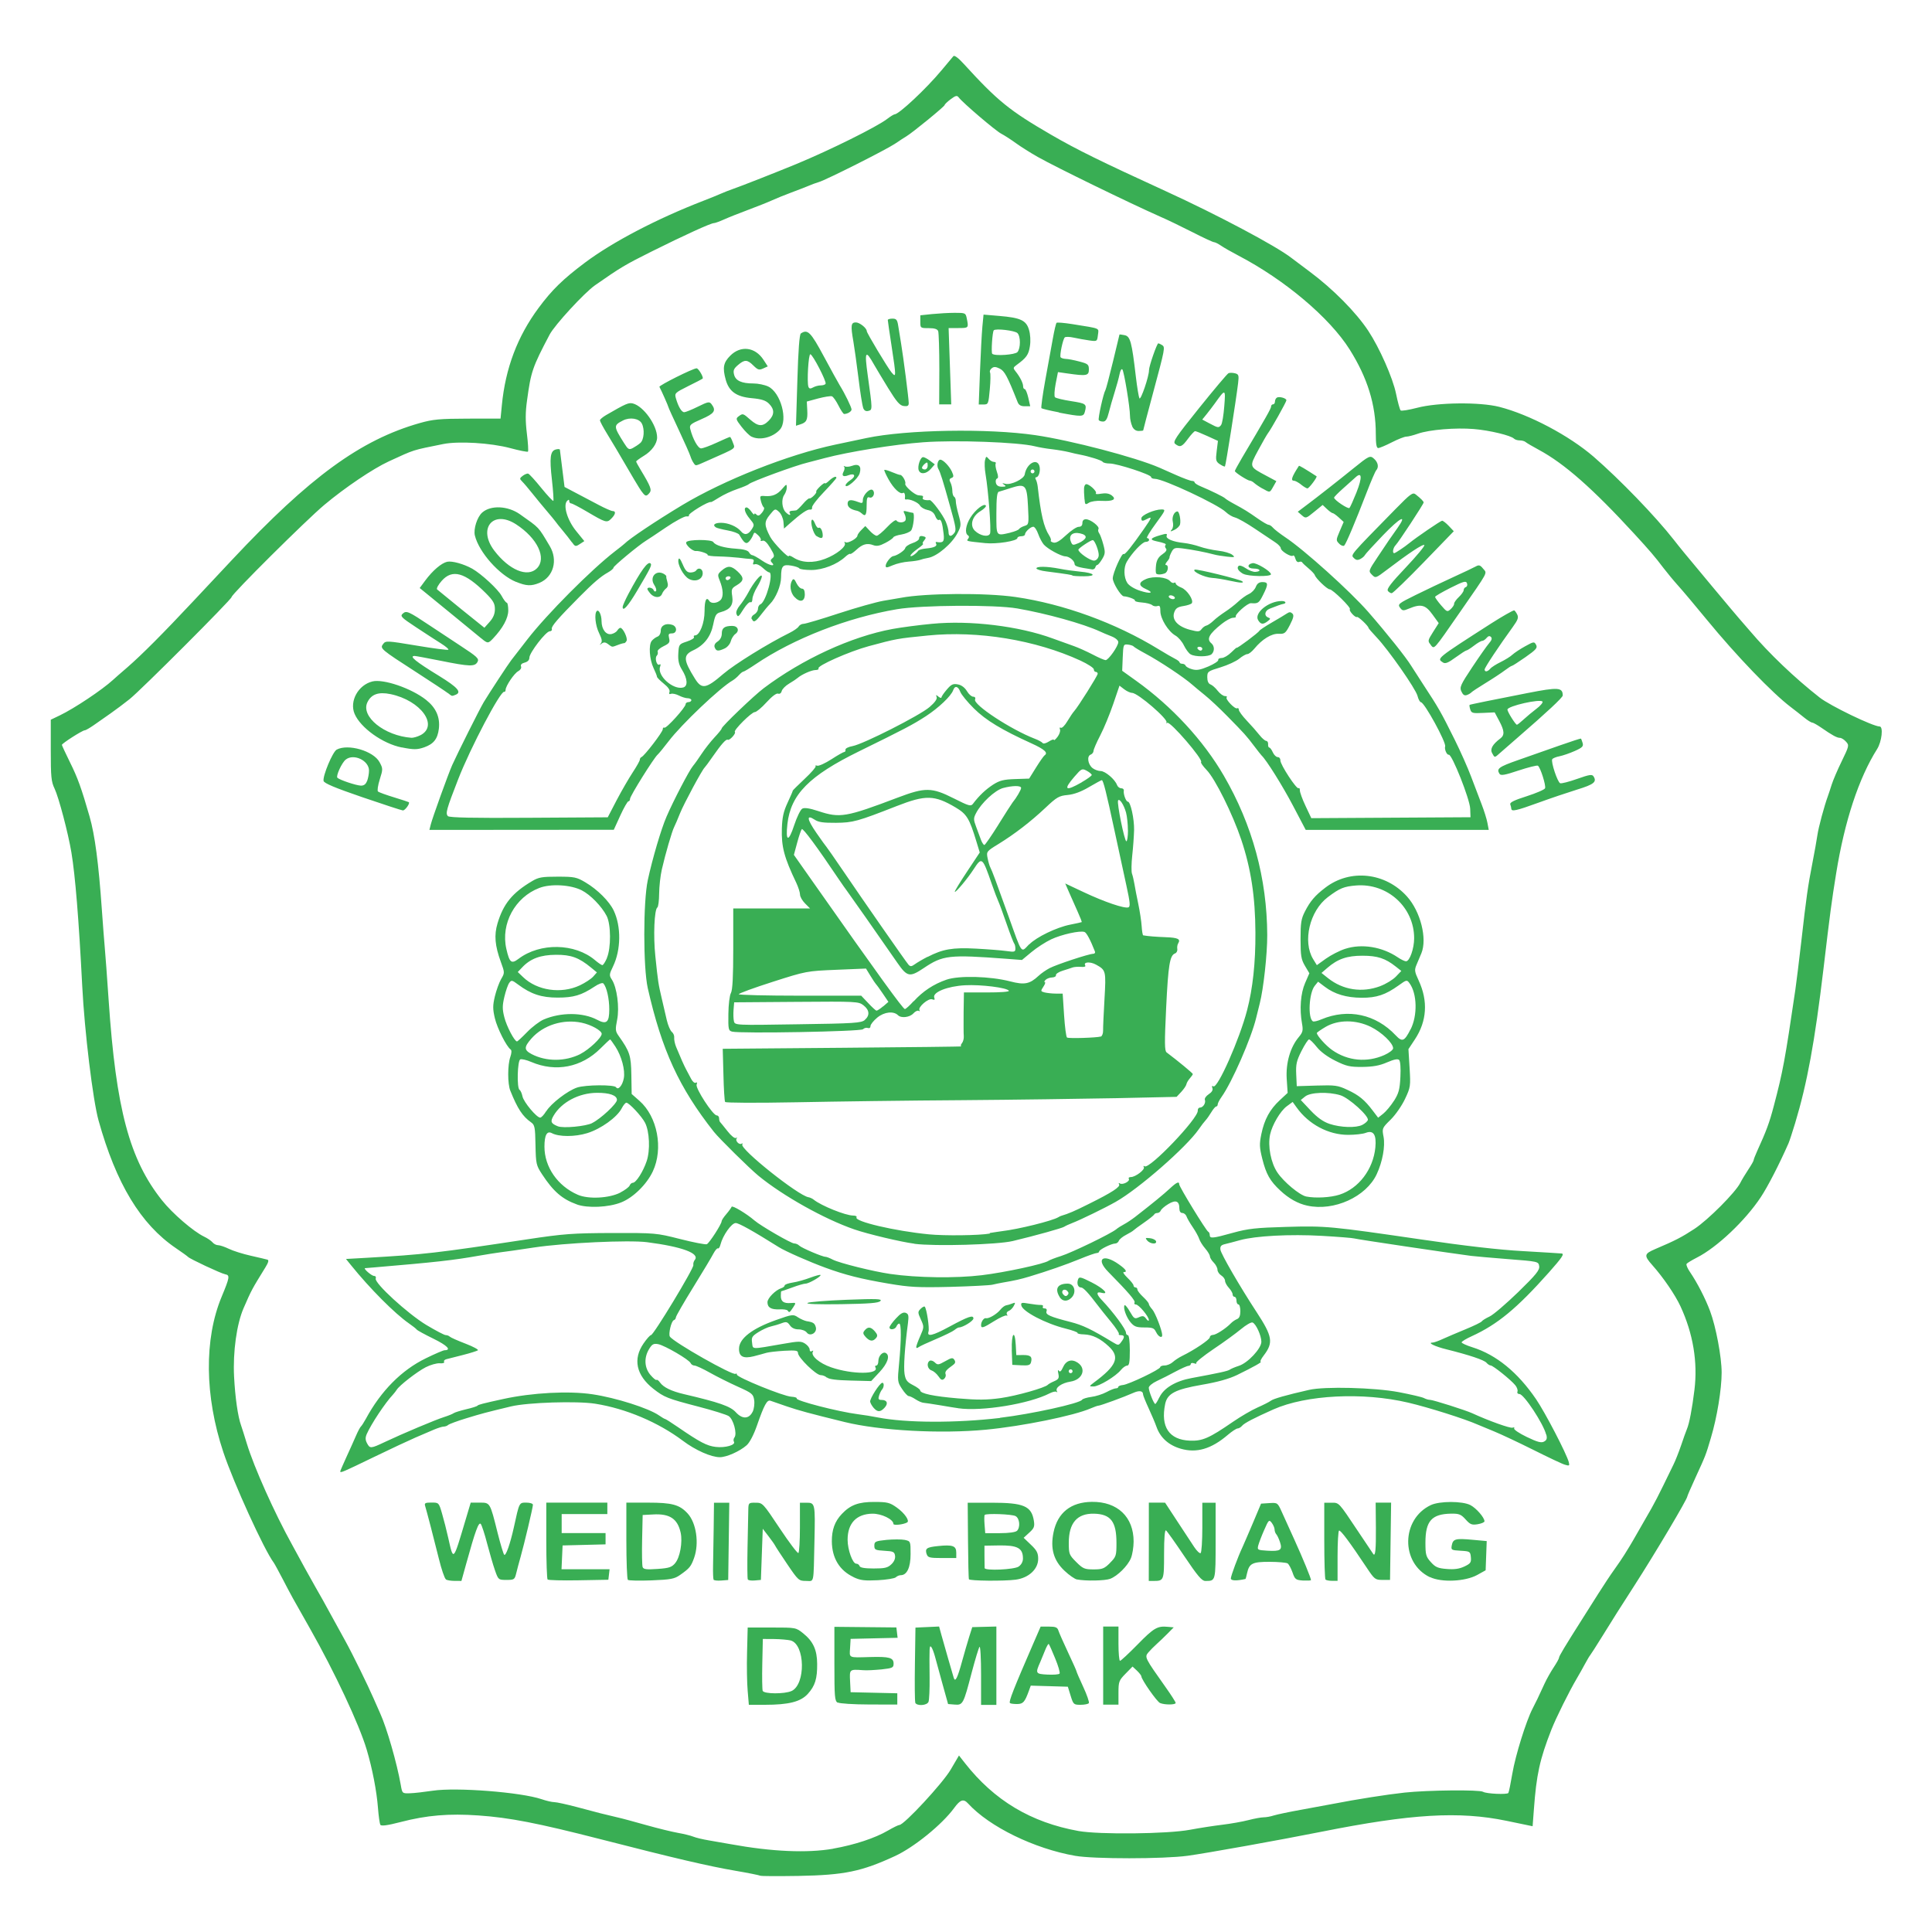 <?xml version="1.0" encoding="UTF-8" standalone="no"?>
<!-- Created with Inkscape (http://www.inkscape.org/) -->

<svg
   xmlns:dc="http://purl.org/dc/elements/1.1/"
   xmlns:cc="http://creativecommons.org/ns#"
   xmlns:rdf="http://www.w3.org/1999/02/22-rdf-syntax-ns#"
   xmlns:svg="http://www.w3.org/2000/svg"
   xmlns="http://www.w3.org/2000/svg"
   xmlns:sodipodi="http://sodipodi.sourceforge.net/DTD/sodipodi-0.dtd"
   xmlns:inkscape="http://www.inkscape.org/namespaces/inkscape"
   width="25mm"
   height="25mm"
   viewBox="0 0 25 25"
   version="1.1"
   id="svg23"
   inkscape:version="0.92.4 (5da689c313, 2019-01-14)"
   sodipodi:docname="logo_pp.svg">
  <defs
     id="defs17" />
  <sodipodi:namedview
     id="base"
     pagecolor="#ffffff"
     bordercolor="#666666"
     borderopacity="1.0"
     inkscape:pageopacity="0.0"
     inkscape:pageshadow="2"
     inkscape:zoom="2.8"
     inkscape:cx="-0.90703123"
     inkscape:cy="15.657868"
     inkscape:document-units="mm"
     inkscape:current-layer="layer1"
     showgrid="false"
     inkscape:window-width="1366"
     inkscape:window-height="708"
     inkscape:window-x="0"
     inkscape:window-y="31"
     inkscape:window-maximized="1" />
  <g
     inkscape:label="Layer 1"
     inkscape:groupmode="layer"
     id="layer1"
     transform="translate(0,-272)">
    <path
       inkscape:connector-curvature="0"
       id="path179"
       d="m 9.833,296.271 c -0.006,-0.006 -0.15,-0.035 -0.32,-0.064 -0.339,-0.058 -0.77,-0.158 -1.739,-0.407 -0.819,-0.21 -1.18,-0.28 -1.581,-0.308 -0.385,-0.027 -0.67,-0.003 -1.009,0.085 -0.17,0.044 -0.25,0.055 -0.262,0.036 -0.009,-0.015 -0.023,-0.113 -0.031,-0.218 -0.017,-0.221 -0.073,-0.509 -0.146,-0.755 -0.096,-0.325 -0.417,-1.008 -0.734,-1.567 -0.223,-0.392 -0.245,-0.432 -0.347,-0.629 -0.057,-0.109 -0.111,-0.209 -0.121,-0.222 -0.125,-0.166 -0.519,-1.03 -0.653,-1.431 -0.242,-0.725 -0.25,-1.463 -0.022,-2.011 0.105,-0.253 0.109,-0.279 0.046,-0.291 -0.055,-0.01 -0.462,-0.201 -0.481,-0.225 -0.007,-0.008 -0.077,-0.059 -0.157,-0.113 -0.455,-0.309 -0.773,-0.834 -1.001,-1.653 -0.073,-0.262 -0.181,-1.15 -0.211,-1.74 -0.045,-0.874 -0.09,-1.423 -0.14,-1.727 -0.042,-0.252 -0.164,-0.714 -0.218,-0.827 -0.043,-0.089 -0.049,-0.152 -0.049,-0.497 v -0.394 l 0.117,-0.056 c 0.189,-0.091 0.547,-0.33 0.688,-0.459 0.015,-0.015 0.098,-0.087 0.184,-0.161 0.193,-0.168 0.46,-0.436 0.862,-0.865 0.17,-0.181 0.392,-0.418 0.494,-0.527 1.006,-1.073 1.665,-1.554 2.431,-1.771 0.17,-0.048 0.256,-0.056 0.621,-0.057 l 0.423,-4.7e-4 0.017,-0.173 c 0.046,-0.478 0.202,-0.891 0.476,-1.26 0.173,-0.234 0.317,-0.373 0.598,-0.584 0.359,-0.269 0.935,-0.57 1.53,-0.8 0.088,-0.034 0.194,-0.077 0.234,-0.095 0.041,-0.018 0.107,-0.044 0.148,-0.058 0.103,-0.035 0.58,-0.223 0.827,-0.325 0.439,-0.182 1.037,-0.479 1.172,-0.582 0.043,-0.033 0.087,-0.06 0.097,-0.06 0.055,0 0.407,-0.329 0.606,-0.568 0.074,-0.088 0.143,-0.171 0.155,-0.185 0.013,-0.015 0.064,0.023 0.133,0.099 0.439,0.481 0.593,0.606 1.133,0.919 0.333,0.193 0.643,0.345 1.479,0.728 0.667,0.305 1.434,0.712 1.629,0.865 0.014,0.01 0.12,0.09 0.237,0.178 0.3,0.223 0.598,0.524 0.758,0.766 0.145,0.22 0.317,0.608 0.359,0.814 0.022,0.108 0.049,0.205 0.059,0.215 0.01,0.01 0.107,-0.006 0.215,-0.034 0.266,-0.07 0.806,-0.076 1.061,-0.012 0.392,0.1 0.903,0.371 1.221,0.645 0.34,0.295 0.8,0.771 1.037,1.074 0.103,0.131 0.084,0.108 0.497,0.604 0.181,0.217 0.335,0.4 0.342,0.407 0.007,0.007 0.074,0.084 0.149,0.172 0.247,0.291 0.578,0.607 0.901,0.86 0.137,0.107 0.69,0.374 0.775,0.374 0.05,0 0.029,0.195 -0.032,0.292 -0.238,0.377 -0.421,0.933 -0.53,1.608 -0.058,0.359 -0.079,0.514 -0.164,1.234 -0.113,0.948 -0.211,1.482 -0.367,1.999 -0.035,0.115 -0.073,0.232 -0.085,0.259 -0.12,0.273 -0.267,0.559 -0.359,0.698 -0.2,0.303 -0.567,0.651 -0.828,0.783 -0.066,0.034 -0.126,0.07 -0.133,0.082 -0.007,0.012 0.013,0.06 0.046,0.107 0.093,0.137 0.198,0.341 0.258,0.502 0.076,0.202 0.15,0.596 0.15,0.797 -2.07e-4,0.216 -0.06,0.581 -0.139,0.844 -0.069,0.232 -0.064,0.219 -0.205,0.527 -0.055,0.12 -0.1,0.224 -0.1,0.231 0,0.035 -0.418,0.739 -0.686,1.155 -0.192,0.298 -0.265,0.413 -0.414,0.654 -0.08,0.129 -0.151,0.24 -0.158,0.247 -0.007,0.007 -0.037,0.057 -0.066,0.111 -0.029,0.054 -0.076,0.138 -0.104,0.185 -0.101,0.171 -0.269,0.509 -0.331,0.666 -0.15,0.383 -0.194,0.58 -0.227,1.038 l -0.016,0.212 -0.337,-0.07 c -0.614,-0.127 -1.231,-0.091 -2.399,0.142 -0.537,0.107 -1.484,0.277 -1.727,0.31 -0.314,0.043 -1.217,0.043 -1.456,9.4e-4 -0.531,-0.093 -1.11,-0.376 -1.385,-0.676 -0.06,-0.066 -0.101,-0.053 -0.182,0.058 -0.157,0.214 -0.518,0.507 -0.765,0.621 -0.433,0.2 -0.654,0.246 -1.247,0.257 -0.265,0.004 -0.488,0.004 -0.494,-0.003 z m 0.95,-0.35 c 0.273,-0.048 0.543,-0.137 0.706,-0.233 0.069,-0.04 0.136,-0.073 0.149,-0.073 0.06,0 0.559,-0.538 0.663,-0.715 l 0.108,-0.184 0.076,0.097 c 0.38,0.485 0.855,0.769 1.47,0.88 0.268,0.048 1.153,0.039 1.444,-0.016 0.122,-0.023 0.311,-0.052 0.419,-0.065 0.108,-0.013 0.26,-0.04 0.337,-0.06 0.077,-0.02 0.165,-0.036 0.196,-0.036 0.031,0 0.09,-0.01 0.132,-0.024 0.042,-0.013 0.203,-0.047 0.36,-0.075 0.156,-0.028 0.334,-0.061 0.395,-0.073 0.319,-0.062 0.707,-0.123 0.938,-0.148 0.297,-0.032 0.97,-0.039 1.015,-0.01 0.043,0.026 0.312,0.038 0.327,0.015 0.007,-0.01 0.03,-0.124 0.052,-0.253 0.04,-0.235 0.178,-0.677 0.261,-0.838 0.047,-0.09 0.069,-0.136 0.154,-0.321 0.028,-0.061 0.082,-0.157 0.12,-0.214 0.038,-0.057 0.069,-0.113 0.069,-0.125 0,-0.02 0.069,-0.135 0.308,-0.512 0.043,-0.068 0.133,-0.21 0.2,-0.316 0.067,-0.106 0.16,-0.247 0.208,-0.313 0.048,-0.066 0.105,-0.152 0.129,-0.19 0.023,-0.038 0.053,-0.086 0.066,-0.107 0.013,-0.02 0.068,-0.115 0.122,-0.21 0.054,-0.095 0.128,-0.223 0.163,-0.284 0.035,-0.061 0.104,-0.194 0.153,-0.296 0.049,-0.102 0.108,-0.224 0.132,-0.271 0.024,-0.048 0.068,-0.159 0.098,-0.247 0.03,-0.088 0.063,-0.183 0.075,-0.21 0.031,-0.071 0.068,-0.265 0.098,-0.509 0.044,-0.36 -0.017,-0.728 -0.181,-1.082 -0.069,-0.148 -0.22,-0.37 -0.363,-0.531 -0.111,-0.125 -0.108,-0.147 0.034,-0.208 0.266,-0.113 0.344,-0.154 0.511,-0.263 0.176,-0.116 0.529,-0.47 0.592,-0.594 0.019,-0.038 0.066,-0.116 0.104,-0.173 0.038,-0.057 0.069,-0.111 0.069,-0.121 0,-0.01 0.021,-0.063 0.046,-0.119 0.119,-0.261 0.158,-0.365 0.215,-0.583 0.118,-0.447 0.144,-0.588 0.279,-1.505 0.013,-0.088 0.047,-0.366 0.076,-0.617 0.066,-0.582 0.086,-0.722 0.145,-1.024 0.027,-0.136 0.055,-0.297 0.064,-0.358 0.014,-0.1 0.089,-0.378 0.136,-0.506 0.01,-0.027 0.032,-0.094 0.049,-0.148 0.017,-0.054 0.075,-0.191 0.13,-0.303 0.096,-0.198 0.098,-0.206 0.055,-0.253 -0.024,-0.027 -0.059,-0.049 -0.078,-0.049 -0.039,0 -0.102,-0.035 -0.239,-0.13 -0.054,-0.037 -0.108,-0.068 -0.121,-0.068 -0.013,0 -0.059,-0.029 -0.101,-0.063 -0.043,-0.035 -0.122,-0.097 -0.176,-0.138 -0.238,-0.18 -0.702,-0.662 -1.086,-1.13 -0.149,-0.182 -0.317,-0.381 -0.373,-0.443 -0.056,-0.062 -0.139,-0.163 -0.186,-0.224 -0.115,-0.152 -0.179,-0.226 -0.378,-0.443 -0.541,-0.589 -0.906,-0.91 -1.236,-1.088 -0.081,-0.044 -0.159,-0.089 -0.172,-0.101 -0.013,-0.012 -0.047,-0.021 -0.075,-0.021 -0.029,0 -0.062,-0.01 -0.075,-0.023 -0.041,-0.041 -0.314,-0.107 -0.517,-0.124 -0.236,-0.02 -0.578,0.008 -0.726,0.06 -0.059,0.021 -0.126,0.038 -0.15,0.038 -0.024,0 -0.108,0.033 -0.188,0.074 -0.08,0.041 -0.159,0.074 -0.176,0.074 -0.022,2.1e-4 -0.031,-0.053 -0.031,-0.183 0,-0.379 -0.108,-0.726 -0.338,-1.092 -0.259,-0.412 -0.84,-0.902 -1.439,-1.215 -0.088,-0.046 -0.19,-0.104 -0.226,-0.129 -0.036,-0.025 -0.077,-0.045 -0.09,-0.045 -0.014,0 -0.14,-0.058 -0.28,-0.13 -0.14,-0.071 -0.327,-0.162 -0.416,-0.2 -0.393,-0.174 -1.346,-0.638 -1.585,-0.773 -0.091,-0.051 -0.219,-0.132 -0.284,-0.179 -0.065,-0.047 -0.15,-0.102 -0.189,-0.122 -0.07,-0.035 -0.497,-0.399 -0.549,-0.468 -0.023,-0.03 -0.039,-0.027 -0.105,0.022 -0.043,0.032 -0.078,0.066 -0.078,0.075 0,0.018 -0.414,0.356 -0.495,0.405 -0.023,0.013 -0.09,0.057 -0.149,0.097 -0.122,0.081 -0.889,0.467 -0.984,0.495 -0.034,0.01 -0.095,0.032 -0.136,0.05 -0.041,0.017 -0.141,0.056 -0.222,0.086 -0.081,0.03 -0.192,0.075 -0.247,0.1 -0.054,0.025 -0.193,0.08 -0.308,0.123 -0.115,0.043 -0.257,0.099 -0.314,0.125 -0.058,0.026 -0.116,0.047 -0.13,0.047 -0.041,0 -0.38,0.155 -0.814,0.371 -0.338,0.169 -0.395,0.203 -0.726,0.434 -0.139,0.098 -0.521,0.513 -0.587,0.638 -0.223,0.424 -0.241,0.477 -0.292,0.851 -0.022,0.156 -0.022,0.266 -0.002,0.43 0.015,0.121 0.021,0.226 0.014,0.233 -0.007,0.007 -0.11,-0.013 -0.228,-0.045 -0.254,-0.068 -0.67,-0.093 -0.869,-0.053 -0.41,0.083 -0.361,0.067 -0.703,0.224 -0.204,0.094 -0.568,0.339 -0.836,0.564 -0.236,0.198 -1.199,1.155 -1.199,1.192 0,0.03 -1.17,1.201 -1.32,1.321 -0.068,0.054 -0.178,0.137 -0.244,0.183 -0.066,0.047 -0.164,0.115 -0.217,0.152 -0.053,0.037 -0.106,0.068 -0.119,0.068 -0.03,0 -0.296,0.17 -0.296,0.189 0,0.007 0.048,0.11 0.106,0.228 0.098,0.197 0.147,0.333 0.252,0.698 0.069,0.24 0.117,0.605 0.159,1.205 0.014,0.197 0.031,0.419 0.038,0.494 0.007,0.075 0.03,0.38 0.05,0.679 0.095,1.408 0.27,2.062 0.691,2.59 0.135,0.17 0.406,0.403 0.544,0.469 0.043,0.02 0.092,0.054 0.109,0.074 0.017,0.021 0.05,0.037 0.073,0.037 0.023,0 0.085,0.021 0.139,0.047 0.053,0.026 0.18,0.066 0.282,0.089 0.102,0.023 0.199,0.046 0.216,0.051 0.022,0.006 0.014,0.035 -0.025,0.099 -0.177,0.287 -0.18,0.292 -0.283,0.529 -0.089,0.205 -0.139,0.564 -0.123,0.884 0.014,0.27 0.049,0.519 0.091,0.634 0.01,0.027 0.043,0.133 0.074,0.234 0.094,0.308 0.356,0.894 0.587,1.311 0.04,0.073 0.116,0.211 0.167,0.306 0.052,0.095 0.114,0.206 0.138,0.247 0.024,0.041 0.065,0.113 0.091,0.16 0.051,0.094 0.163,0.298 0.292,0.531 0.089,0.16 0.295,0.58 0.364,0.74 0.023,0.054 0.063,0.143 0.087,0.197 0.085,0.187 0.217,0.644 0.266,0.925 0.019,0.111 0.02,0.111 0.118,0.108 0.054,-10e-4 0.187,-0.017 0.296,-0.033 0.306,-0.046 1.141,0.019 1.409,0.11 0.061,0.021 0.135,0.038 0.165,0.038 0.03,2.7e-4 0.16,0.029 0.289,0.063 0.274,0.074 0.367,0.097 0.518,0.132 0.061,0.013 0.233,0.06 0.382,0.102 0.149,0.042 0.333,0.087 0.407,0.1 0.075,0.013 0.165,0.035 0.2,0.049 0.036,0.015 0.127,0.036 0.204,0.049 0.076,0.013 0.203,0.035 0.281,0.049 0.533,0.097 0.989,0.117 1.324,0.059 z m -1.108,-2.04 c -0.009,-0.098 -0.013,-0.323 -0.008,-0.5 l 0.008,-0.321 h 0.312 c 0.312,0 0.312,0 0.407,0.076 0.128,0.103 0.179,0.213 0.18,0.393 0.002,0.194 -0.027,0.286 -0.121,0.39 -0.093,0.102 -0.247,0.141 -0.558,0.141 H 9.69 Z m 0.567,10e-4 c 0.186,-0.085 0.177,-0.605 -0.012,-0.655 -0.035,-0.008 -0.13,-0.017 -0.211,-0.018 l -0.148,-9.4e-4 -0.007,0.319 c -0.004,0.176 -0.001,0.334 0.005,0.352 0.016,0.042 0.283,0.043 0.372,0.003 z m 0.598,0.151 c -0.039,-0.022 -0.043,-0.074 -0.043,-0.504 v -0.478 l 0.401,0.004 0.401,0.004 0.008,0.067 0.008,0.067 -0.304,0.007 -0.304,0.007 -0.007,0.117 c -0.009,0.134 -0.026,0.126 0.258,0.118 0.249,-0.007 0.305,0.008 0.305,0.085 0,0.053 -0.013,0.059 -0.156,0.075 -0.086,0.008 -0.194,0.015 -0.241,0.01 -0.174,-0.012 -0.174,-0.013 -0.166,0.143 l 0.007,0.142 0.302,0.007 0.302,0.007 v 0.073 0.073 l -0.364,-9.6e-4 c -0.201,-4.1e-4 -0.383,-0.012 -0.407,-0.026 z m 1.004,-0.004 c -0.007,-0.017 -0.009,-0.242 -0.005,-0.5 l 0.007,-0.468 0.153,-0.007 0.153,-0.007 0.029,0.106 c 0.034,0.122 0.145,0.509 0.161,0.56 0.019,0.058 0.048,3.6e-4 0.105,-0.208 0.03,-0.109 0.072,-0.254 0.094,-0.324 l 0.04,-0.126 0.156,-0.004 0.156,-0.004 v 0.507 0.507 h -0.099 -0.099 v -0.387 c 0,-0.213 -0.009,-0.377 -0.02,-0.364 -0.011,0.013 -0.056,0.162 -0.101,0.332 -0.107,0.409 -0.114,0.424 -0.221,0.415 l -0.085,-0.007 -0.072,-0.259 c -0.039,-0.142 -0.084,-0.304 -0.098,-0.358 -0.015,-0.054 -0.036,-0.109 -0.048,-0.122 -0.024,-0.026 -0.025,4.2e-4 -0.021,0.395 0.002,0.15 -0.005,0.291 -0.014,0.315 -0.019,0.05 -0.154,0.058 -0.173,0.01 z m 1.225,0.007 c -0.02,-0.012 0.049,-0.187 0.298,-0.76 l 0.099,-0.228 h 0.107 c 0.087,0 0.11,0.01 0.123,0.052 0.009,0.028 0.065,0.156 0.125,0.283 0.06,0.127 0.109,0.237 0.109,0.244 0,0.007 0.039,0.098 0.087,0.201 0.048,0.103 0.08,0.197 0.073,0.21 -0.008,0.012 -0.056,0.022 -0.107,0.022 -0.089,0 -0.094,-0.004 -0.129,-0.117 l -0.036,-0.117 -0.24,-0.007 -0.24,-0.007 -0.025,0.069 c -0.052,0.143 -0.074,0.168 -0.149,0.169 -0.041,4.7e-4 -0.083,-0.004 -0.095,-0.012 z m 0.585,-0.576 c -0.039,-0.097 -0.077,-0.181 -0.083,-0.187 -0.006,-0.006 -0.028,0.032 -0.049,0.085 -0.021,0.053 -0.048,0.119 -0.06,0.146 -0.067,0.15 -0.063,0.157 0.091,0.165 0.079,0.004 0.15,-0.001 0.158,-0.013 0.008,-0.012 -0.017,-0.1 -0.057,-0.196 z m 0.621,0.093 v -0.506 h 0.099 0.099 v 0.222 c 0,0.122 0.009,0.222 0.02,0.222 0.011,0 0.113,-0.095 0.226,-0.21 0.211,-0.216 0.258,-0.243 0.392,-0.23 l 0.077,0.007 -0.08,0.081 c -0.044,0.044 -0.108,0.106 -0.142,0.136 -0.034,0.03 -0.082,0.079 -0.107,0.108 -0.05,0.06 -0.046,0.068 0.224,0.449 0.071,0.1 0.13,0.192 0.13,0.204 0,0.025 -0.14,0.027 -0.202,10e-4 -0.04,-0.016 -0.242,-0.305 -0.242,-0.346 0,-0.01 -0.026,-0.043 -0.057,-0.073 l -0.057,-0.053 -0.091,0.093 c -0.085,0.087 -0.091,0.103 -0.091,0.247 v 0.153 h -0.099 -0.099 z m -8.506,-1.118 c -0.016,-0.01 -0.057,-0.13 -0.09,-0.265 -0.066,-0.267 -0.157,-0.615 -0.178,-0.684 -0.011,-0.036 0.002,-0.043 0.082,-0.043 0.095,0 0.096,4.7e-4 0.137,0.142 0.023,0.078 0.059,0.219 0.08,0.314 0.069,0.306 0.062,0.314 0.223,-0.227 l 0.068,-0.228 h 0.116 c 0.136,0 0.133,-0.006 0.233,0.395 0.036,0.143 0.074,0.268 0.084,0.279 0.021,0.022 0.077,-0.137 0.125,-0.353 0.072,-0.329 0.068,-0.321 0.162,-0.321 0.047,0 0.085,0.012 0.085,0.028 0,0.035 -0.113,0.51 -0.16,0.676 -0.019,0.068 -0.045,0.162 -0.056,0.21 -0.02,0.082 -0.027,0.086 -0.126,0.086 -0.104,0 -0.106,-10e-4 -0.149,-0.124 -0.024,-0.068 -0.069,-0.224 -0.101,-0.345 -0.031,-0.122 -0.069,-0.236 -0.082,-0.254 -0.027,-0.035 -0.071,0.086 -0.191,0.52 l -0.06,0.216 -0.086,-2.8e-4 c -0.048,-2.1e-4 -0.1,-0.008 -0.116,-0.019 z m 1.317,0.004 c -0.009,-0.008 -0.017,-0.237 -0.017,-0.506 v -0.489 h 0.395 0.395 v 0.074 0.074 H 7.564 7.268 v 0.123 0.123 h 0.284 0.284 v 0.073 0.073 l -0.278,0.007 -0.278,0.007 -0.007,0.154 -0.007,0.154 h 0.311 0.311 l -0.008,0.068 -0.008,0.068 -0.384,0.007 c -0.211,0.004 -0.392,-9.4e-4 -0.401,-0.01 z m 1.038,0.003 c -0.01,-0.01 -0.019,-0.239 -0.019,-0.509 v -0.489 h 0.281 c 0.311,0 0.407,0.026 0.512,0.14 0.112,0.122 0.151,0.385 0.084,0.574 -0.04,0.112 -0.058,0.135 -0.182,0.222 -0.073,0.051 -0.119,0.06 -0.37,0.07 -0.158,0.006 -0.296,0.003 -0.306,-0.007 z m 0.613,-0.216 c 0.062,-0.072 0.097,-0.27 0.071,-0.392 -0.04,-0.182 -0.142,-0.25 -0.359,-0.237 l -0.133,0.007 -0.007,0.32 c -0.004,0.176 -9.466e-4,0.335 0.007,0.355 0.011,0.028 0.051,0.033 0.191,0.023 0.151,-0.01 0.185,-0.022 0.231,-0.076 z m 0.497,0.213 c -0.006,-0.01 -0.009,-0.092 -0.007,-0.18 0.002,-0.088 0.006,-0.308 0.008,-0.487 l 0.004,-0.327 h 0.099 0.099 l -0.007,0.5 -0.007,0.5 -0.09,0.007 c -0.05,0.004 -0.095,-10e-4 -0.101,-0.012 z m 0.443,0 c -0.007,-0.01 -0.008,-0.198 -0.004,-0.415 0.004,-0.217 0.009,-0.436 0.01,-0.487 0.002,-0.09 0.004,-0.093 0.094,-0.092 0.091,2e-4 0.095,0.004 0.313,0.332 0.121,0.182 0.23,0.326 0.241,0.319 0.011,-0.007 0.02,-0.156 0.02,-0.332 v -0.319 h 0.086 c 0.11,0 0.113,0.01 0.102,0.494 -0.013,0.577 -1.42e-4,0.518 -0.11,0.518 -0.092,0 -0.1,-0.007 -0.241,-0.215 -0.08,-0.118 -0.151,-0.227 -0.158,-0.242 -0.007,-0.015 -0.046,-0.07 -0.086,-0.122 l -0.074,-0.096 -0.012,0.331 -0.012,0.331 -0.078,0.007 c -0.043,0.004 -0.083,-0.001 -0.09,-0.012 z m 1.369,-0.031 c -0.183,-0.086 -0.28,-0.246 -0.282,-0.463 -9.47e-4,-0.149 0.038,-0.258 0.128,-0.353 0.111,-0.118 0.217,-0.158 0.424,-0.157 0.167,4.7e-4 0.198,0.008 0.289,0.073 0.099,0.07 0.169,0.171 0.134,0.192 -0.048,0.028 -0.178,0.042 -0.178,0.02 0,-0.06 -0.155,-0.135 -0.274,-0.133 -0.205,0.004 -0.319,0.124 -0.319,0.337 0,0.13 0.065,0.31 0.112,0.31 0.018,0 0.037,0.013 0.043,0.031 0.007,0.021 0.067,0.031 0.182,0.031 0.141,0 0.181,-0.008 0.228,-0.053 0.036,-0.033 0.054,-0.074 0.049,-0.111 -0.007,-0.051 -0.023,-0.059 -0.138,-0.065 -0.118,-0.007 -0.13,-0.013 -0.13,-0.066 0,-0.053 0.013,-0.06 0.158,-0.075 0.087,-0.008 0.192,-0.008 0.234,0 0.077,0.017 0.077,0.017 0.077,0.184 0,0.173 -0.047,0.273 -0.128,0.273 -0.019,0 -0.048,0.012 -0.063,0.027 -0.015,0.015 -0.12,0.032 -0.233,0.038 -0.171,0.008 -0.224,0.003 -0.313,-0.039 z m 1.492,0.027 c -0.005,-0.008 -0.01,-0.235 -0.012,-0.503 l -0.004,-0.487 h 0.309 c 0.416,0 0.516,0.043 0.547,0.232 0.012,0.076 0.004,0.098 -0.059,0.155 l -0.073,0.067 0.094,0.09 c 0.077,0.073 0.094,0.107 0.094,0.183 0,0.133 -0.123,0.247 -0.292,0.269 -0.152,0.02 -0.594,0.016 -0.606,-0.006 z m 0.645,-0.165 c 0.034,-0.024 0.055,-0.064 0.054,-0.105 -9.47e-4,-0.134 -0.071,-0.171 -0.317,-0.167 l -0.181,0.003 6.5e-5,0.136 c 5.7e-5,0.075 9.47e-4,0.144 0.002,0.154 0.005,0.037 0.384,0.02 0.441,-0.02 z m -0.024,-0.46 c 0.047,-0.047 0.036,-0.163 -0.018,-0.192 -0.046,-0.025 -0.377,-0.037 -0.399,-0.015 -0.006,0.006 -0.007,0.061 -0.002,0.123 l 0.009,0.113 h 0.19 c 0.115,0 0.202,-0.012 0.22,-0.03 z m 0.778,0.629 c -0.03,-0.006 -0.103,-0.057 -0.163,-0.114 -0.141,-0.133 -0.185,-0.288 -0.141,-0.498 0.053,-0.254 0.225,-0.39 0.496,-0.393 0.331,-0.004 0.54,0.195 0.54,0.513 0,0.073 -0.016,0.17 -0.035,0.216 -0.042,0.101 -0.174,0.231 -0.269,0.267 -0.067,0.025 -0.318,0.03 -0.428,0.008 z m 0.426,-0.215 c 0.08,-0.08 0.084,-0.093 0.084,-0.258 0,-0.278 -0.074,-0.374 -0.292,-0.379 -0.217,-0.004 -0.325,0.12 -0.325,0.377 0,0.144 0.005,0.157 0.096,0.248 0.087,0.087 0.108,0.096 0.225,0.096 0.114,0 0.139,-0.01 0.213,-0.084 z m 0.503,-0.274 v -0.506 l 0.105,2.1e-4 0.105,2e-4 0.158,0.241 c 0.087,0.132 0.185,0.282 0.219,0.333 0.034,0.051 0.071,0.086 0.083,0.079 0.012,-0.007 0.022,-0.157 0.022,-0.333 v -0.319 h 0.086 0.086 v 0.491 c 0,0.53 0.002,0.521 -0.134,0.521 -0.044,0 -0.101,-0.067 -0.27,-0.319 -0.118,-0.176 -0.225,-0.326 -0.238,-0.335 -0.016,-0.01 -0.025,0.099 -0.025,0.304 0,0.344 -0.002,0.35 -0.138,0.35 h -0.06 z m 1.061,0.475 c 0,-0.032 0.093,-0.283 0.149,-0.401 0.013,-0.027 0.072,-0.166 0.133,-0.308 l 0.109,-0.259 0.107,-0.007 c 0.106,-0.006 0.107,-0.006 0.16,0.111 0.029,0.065 0.103,0.229 0.165,0.364 0.109,0.24 0.214,0.495 0.214,0.521 0,0.007 -0.046,0.008 -0.103,0.006 -0.095,-0.007 -0.105,-0.015 -0.136,-0.105 -0.019,-0.053 -0.047,-0.106 -0.064,-0.117 -0.017,-0.01 -0.121,-0.02 -0.232,-0.02 -0.223,-4.3e-4 -0.264,0.02 -0.292,0.147 -0.009,0.041 -0.018,0.075 -0.021,0.075 -0.116,0.026 -0.189,0.023 -0.189,-0.007 z m 0.636,-0.47 c -0.014,-0.043 -0.036,-0.089 -0.048,-0.102 -0.012,-0.013 -0.022,-0.041 -0.022,-0.062 -4.16e-4,-0.021 -0.017,-0.059 -0.037,-0.086 -0.034,-0.044 -0.04,-0.039 -0.097,0.092 -0.034,0.076 -0.068,0.167 -0.077,0.2 -0.015,0.059 -0.01,0.061 0.117,0.069 0.17,0.01 0.198,-0.008 0.164,-0.111 z m 0.589,0.485 c -0.009,-0.008 -0.016,-0.237 -0.016,-0.506 v -0.489 h 0.09 c 0.104,0 0.091,-0.013 0.347,0.37 0.104,0.156 0.193,0.288 0.197,0.294 0.027,0.038 0.036,-0.06 0.034,-0.342 l -0.003,-0.323 h 0.1 0.1 l -0.007,0.5 -0.007,0.5 h -0.098 c -0.094,0 -0.103,-0.007 -0.205,-0.16 -0.216,-0.325 -0.338,-0.489 -0.357,-0.478 -0.01,0.006 -0.019,0.155 -0.019,0.331 v 0.319 h -0.07 c -0.038,0 -0.077,-0.007 -0.086,-0.017 z m 1.349,-0.032 c -0.378,-0.183 -0.37,-0.75 0.013,-0.932 0.114,-0.054 0.411,-0.054 0.514,4.7e-4 0.076,0.04 0.181,0.161 0.181,0.209 0,0.013 -0.04,0.03 -0.088,0.038 -0.076,0.012 -0.097,0.004 -0.156,-0.062 -0.059,-0.066 -0.085,-0.076 -0.185,-0.075 -0.254,0.004 -0.335,0.094 -0.335,0.375 0,0.156 0.007,0.182 0.07,0.252 0.059,0.066 0.092,0.08 0.206,0.089 0.098,0.008 0.162,-9.4e-4 0.228,-0.032 0.08,-0.038 0.09,-0.053 0.084,-0.12 -0.007,-0.074 -0.012,-0.077 -0.133,-0.084 -0.12,-0.007 -0.125,-0.01 -0.114,-0.07 0.016,-0.083 0.048,-0.092 0.266,-0.072 l 0.186,0.017 -0.007,0.189 -0.007,0.189 -0.11,0.061 c -0.155,0.085 -0.462,0.099 -0.61,0.027 z m -6.51,-0.296 c -0.024,-0.074 -0.002,-0.091 0.146,-0.106 0.19,-0.02 0.237,-0.003 0.237,0.084 v 0.071 h -0.183 c -0.161,0 -0.185,-0.006 -0.199,-0.049 z m -7.588,-1.073 c 0,-0.006 0.035,-0.087 0.077,-0.179 0.042,-0.092 0.099,-0.217 0.125,-0.278 0.026,-0.061 0.056,-0.116 0.065,-0.123 0.009,-0.007 0.038,-0.052 0.064,-0.099 0.195,-0.361 0.461,-0.63 0.775,-0.783 0.118,-0.058 0.228,-0.105 0.244,-0.105 0.093,-9.4e-4 0.034,-0.062 -0.144,-0.149 -0.112,-0.055 -0.21,-0.108 -0.217,-0.119 -0.007,-0.01 -0.052,-0.046 -0.1,-0.079 -0.184,-0.128 -0.505,-0.45 -0.752,-0.756 l -0.063,-0.078 0.265,-0.015 c 0.747,-0.043 0.895,-0.06 2.079,-0.239 0.475,-0.072 0.59,-0.08 1.098,-0.082 0.561,-0.001 0.571,-9.4e-4 0.882,0.078 0.173,0.044 0.328,0.074 0.345,0.067 0.032,-0.013 0.192,-0.261 0.192,-0.298 1.33e-5,-0.012 0.027,-0.053 0.06,-0.091 0.033,-0.038 0.064,-0.082 0.069,-0.095 0.008,-0.023 0.194,0.089 0.296,0.177 0.078,0.068 0.474,0.297 0.513,0.297 0.021,0 0.051,0.012 0.066,0.028 0.03,0.03 0.299,0.145 0.34,0.145 0.014,1.3e-4 0.055,0.016 0.093,0.036 0.087,0.045 0.52,0.153 0.746,0.186 0.345,0.05 0.848,0.057 1.184,0.016 0.3,-0.036 0.808,-0.146 0.864,-0.187 0.014,-0.01 0.086,-0.038 0.16,-0.061 0.14,-0.044 0.65,-0.291 0.716,-0.347 0.02,-0.017 0.066,-0.046 0.102,-0.065 0.036,-0.019 0.1,-0.062 0.144,-0.096 0.224,-0.174 0.368,-0.292 0.445,-0.364 0.089,-0.083 0.123,-0.098 0.123,-0.056 0,0.032 0.349,0.602 0.375,0.613 0.011,0.004 0.02,0.024 0.02,0.043 0,0.048 0.036,0.045 0.301,-0.029 0.196,-0.054 0.298,-0.065 0.687,-0.076 0.517,-0.015 0.579,-0.008 1.752,0.163 0.556,0.082 1.01,0.134 1.308,0.15 0.251,0.015 0.478,0.028 0.505,0.031 0.039,0.004 0.007,0.052 -0.165,0.246 -0.413,0.464 -0.663,0.671 -0.997,0.824 -0.073,0.033 -0.132,0.069 -0.132,0.08 0,0.01 0.063,0.04 0.141,0.064 0.308,0.097 0.585,0.323 0.823,0.672 0.117,0.171 0.395,0.706 0.423,0.814 0.012,0.047 0.007,0.051 -0.051,0.033 -0.036,-0.01 -0.22,-0.098 -0.41,-0.193 -0.19,-0.095 -0.418,-0.202 -0.506,-0.238 -0.088,-0.036 -0.183,-0.075 -0.21,-0.087 -0.169,-0.075 -0.637,-0.223 -0.901,-0.285 -0.586,-0.138 -1.321,-0.101 -1.745,0.088 -0.249,0.111 -0.376,0.177 -0.404,0.211 -0.016,0.019 -0.042,0.035 -0.058,0.035 -0.016,0 -0.073,0.037 -0.127,0.083 -0.214,0.183 -0.404,0.239 -0.61,0.179 -0.155,-0.045 -0.263,-0.142 -0.312,-0.28 -0.018,-0.051 -0.065,-0.162 -0.104,-0.246 -0.039,-0.084 -0.071,-0.164 -0.071,-0.177 0,-0.047 -0.05,-0.054 -0.129,-0.018 -0.113,0.051 -0.423,0.164 -0.447,0.164 -0.011,0 -0.055,0.015 -0.098,0.034 -0.219,0.096 -0.886,0.232 -1.358,0.277 -0.585,0.056 -1.374,0.013 -1.829,-0.099 -0.472,-0.116 -0.584,-0.147 -0.745,-0.201 -0.097,-0.033 -0.194,-0.067 -0.214,-0.074 -0.045,-0.017 -0.082,0.05 -0.177,0.323 -0.042,0.12 -0.094,0.219 -0.133,0.253 -0.09,0.079 -0.26,0.154 -0.346,0.154 -0.113,0 -0.316,-0.09 -0.478,-0.212 -0.318,-0.239 -0.737,-0.417 -1.135,-0.48 -0.235,-0.037 -0.873,-0.017 -1.09,0.035 -0.324,0.078 -0.378,0.092 -0.58,0.154 -0.115,0.035 -0.22,0.074 -0.233,0.086 -0.013,0.012 -0.039,0.021 -0.058,0.021 -0.019,0 -0.075,0.018 -0.125,0.039 -0.05,0.021 -0.157,0.068 -0.238,0.102 -0.081,0.035 -0.328,0.15 -0.548,0.257 -0.396,0.192 -0.427,0.205 -0.427,0.182 z m 0.582,-0.382 c 0.227,-0.107 0.649,-0.285 0.763,-0.321 0.054,-0.017 0.11,-0.04 0.123,-0.05 0.014,-0.01 0.086,-0.032 0.16,-0.05 0.075,-0.017 0.141,-0.038 0.148,-0.047 0.011,-0.013 0.063,-0.027 0.333,-0.086 0.375,-0.082 0.849,-0.107 1.155,-0.061 0.303,0.045 0.726,0.18 0.86,0.273 0.036,0.025 0.071,0.046 0.078,0.046 0.007,0 0.082,0.047 0.166,0.105 0.285,0.196 0.377,0.244 0.49,0.257 0.123,0.015 0.262,-0.025 0.236,-0.067 -0.009,-0.015 -0.006,-0.039 0.007,-0.056 0.037,-0.048 -0.014,-0.236 -0.075,-0.276 -0.03,-0.019 -0.206,-0.074 -0.391,-0.122 -0.4,-0.104 -0.444,-0.121 -0.585,-0.232 -0.221,-0.175 -0.265,-0.383 -0.126,-0.585 0.041,-0.06 0.085,-0.109 0.097,-0.109 0.033,0 0.557,-0.866 0.548,-0.906 -0.004,-0.019 0.004,-0.049 0.018,-0.066 0.07,-0.085 -0.161,-0.171 -0.617,-0.23 -0.236,-0.03 -1.064,0.008 -1.466,0.069 -0.19,0.029 -0.385,0.057 -0.433,0.062 -0.048,0.006 -0.175,0.026 -0.284,0.045 -0.321,0.057 -0.554,0.083 -1.345,0.15 -0.061,0.006 -0.116,0.01 -0.121,0.01 -0.027,0.003 0.084,0.1 0.115,0.1 0.02,0 0.03,0.015 0.023,0.034 -0.022,0.057 0.415,0.457 0.656,0.602 0.119,0.071 0.231,0.13 0.248,0.13 0.017,0 0.042,0.008 0.055,0.021 0.013,0.012 0.104,0.052 0.203,0.09 0.099,0.038 0.171,0.077 0.16,0.086 -0.011,0.008 -0.097,0.036 -0.192,0.06 -0.095,0.024 -0.192,0.049 -0.216,0.055 -0.024,0.006 -0.037,0.022 -0.029,0.035 0.008,0.013 -0.017,0.021 -0.057,0.018 -0.039,-0.003 -0.12,0.02 -0.181,0.051 -0.111,0.057 -0.341,0.235 -0.375,0.291 -0.01,0.017 -0.033,0.045 -0.049,0.063 -0.101,0.107 -0.282,0.38 -0.34,0.512 -0.019,0.045 -0.018,0.076 0.004,0.117 0.038,0.072 0.048,0.071 0.234,-0.017 z m 15.022,-0.094 c -0.035,-0.14 -0.288,-0.524 -0.345,-0.524 -0.022,0 -0.033,-0.015 -0.026,-0.032 0.007,-0.018 -0.006,-0.055 -0.028,-0.082 -0.057,-0.07 -0.289,-0.256 -0.319,-0.256 -0.013,0 -0.038,-0.016 -0.054,-0.035 -0.03,-0.036 -0.226,-0.101 -0.519,-0.174 -0.148,-0.036 -0.251,-0.087 -0.178,-0.087 0.016,0 0.077,-0.021 0.134,-0.048 0.058,-0.026 0.191,-0.083 0.296,-0.126 0.105,-0.043 0.197,-0.088 0.205,-0.1 0.007,-0.012 0.054,-0.041 0.103,-0.064 0.049,-0.023 0.215,-0.166 0.37,-0.316 0.231,-0.225 0.279,-0.285 0.271,-0.335 -0.009,-0.06 -0.014,-0.061 -0.402,-0.091 -0.216,-0.017 -0.431,-0.036 -0.479,-0.042 -0.27,-0.035 -1.475,-0.214 -1.509,-0.225 -0.023,-0.007 -0.211,-0.022 -0.42,-0.034 -0.416,-0.024 -0.862,-1e-5 -1.063,0.056 -0.071,0.02 -0.159,0.043 -0.194,0.051 -0.049,0.012 -0.063,0.028 -0.058,0.071 0.006,0.054 0.25,0.475 0.468,0.808 0.206,0.315 0.22,0.395 0.093,0.561 -0.034,0.044 -0.052,0.081 -0.04,0.082 0.025,10e-4 -0.092,0.067 -0.305,0.171 -0.103,0.05 -0.252,0.092 -0.457,0.127 -0.344,0.06 -0.446,0.113 -0.474,0.249 -0.061,0.296 0.051,0.463 0.32,0.474 0.163,0.006 0.248,-0.031 0.559,-0.245 0.099,-0.068 0.241,-0.151 0.316,-0.184 0.075,-0.033 0.152,-0.072 0.173,-0.088 0.034,-0.026 0.199,-0.073 0.494,-0.14 0.203,-0.047 0.845,-0.03 1.16,0.029 0.156,0.03 0.303,0.064 0.327,0.077 0.024,0.013 0.059,0.023 0.079,0.023 0.038,0 0.46,0.134 0.545,0.173 0.215,0.099 0.493,0.198 0.522,0.187 0.02,-0.007 0.029,-0.003 0.021,0.01 -0.008,0.013 0.065,0.063 0.163,0.11 0.137,0.066 0.188,0.08 0.224,0.06 0.035,-0.019 0.042,-0.041 0.029,-0.091 z m -7.066,-0.217 c 0.405,-0.048 1.032,-0.186 1.061,-0.233 0.008,-0.013 0.061,-0.029 0.119,-0.037 0.057,-0.007 0.146,-0.035 0.196,-0.062 0.05,-0.027 0.105,-0.049 0.123,-0.049 0.017,0 0.031,-0.008 0.031,-0.019 0,-0.01 0.027,-0.021 0.059,-0.024 0.073,-0.006 0.484,-0.202 0.484,-0.232 0,-0.012 0.026,-0.021 0.057,-0.021 0.031,0 0.079,-0.02 0.105,-0.044 0.026,-0.024 0.081,-0.06 0.122,-0.08 0.16,-0.078 0.356,-0.211 0.357,-0.24 4.16e-4,-0.017 0.018,-0.031 0.039,-0.031 0.04,0 0.17,-0.084 0.233,-0.15 0.02,-0.021 0.057,-0.046 0.08,-0.055 0.03,-0.012 0.043,-0.043 0.043,-0.103 0,-0.048 -0.011,-0.087 -0.025,-0.087 -0.014,0 -0.025,-0.022 -0.025,-0.049 0,-0.027 -0.011,-0.049 -0.025,-0.049 -0.014,0 -0.025,-0.015 -0.025,-0.032 0,-0.018 -0.022,-0.056 -0.049,-0.085 -0.027,-0.029 -0.049,-0.07 -0.049,-0.091 0,-0.021 -0.022,-0.052 -0.049,-0.069 -0.027,-0.017 -0.049,-0.05 -0.049,-0.074 0,-0.024 -0.022,-0.066 -0.049,-0.093 -0.027,-0.027 -0.049,-0.063 -0.049,-0.08 -1.3e-5,-0.017 -0.027,-0.063 -0.061,-0.102 -0.034,-0.039 -0.068,-0.095 -0.077,-0.123 -0.009,-0.029 -0.046,-0.097 -0.083,-0.151 -0.037,-0.054 -0.074,-0.118 -0.082,-0.142 -0.009,-0.024 -0.033,-0.043 -0.054,-0.043 -0.023,0 -0.038,-0.022 -0.038,-0.057 0,-0.098 -0.045,-0.117 -0.141,-0.06 -0.047,0.028 -0.092,0.066 -0.099,0.084 -0.007,0.018 -0.027,0.033 -0.045,0.033 -0.018,0 -0.036,0.008 -0.041,0.02 -0.005,0.01 -0.064,0.058 -0.132,0.105 -0.068,0.047 -0.129,0.092 -0.136,0.1 -0.007,0.008 -0.049,0.034 -0.094,0.057 -0.045,0.023 -0.088,0.058 -0.095,0.077 -0.007,0.02 -0.029,0.036 -0.047,0.036 -0.048,0 -0.208,0.079 -0.208,0.103 0,0.01 -0.014,0.02 -0.031,0.02 -0.017,6e-5 -0.114,0.034 -0.216,0.076 -0.185,0.076 -0.422,0.158 -0.654,0.228 -0.12,0.036 -0.192,0.052 -0.345,0.078 -0.041,0.007 -0.102,0.02 -0.136,0.028 -0.034,0.008 -0.28,0.021 -0.546,0.028 -0.422,0.01 -0.526,0.004 -0.802,-0.043 -0.354,-0.06 -0.558,-0.112 -0.812,-0.205 -0.208,-0.076 -0.519,-0.213 -0.603,-0.266 -0.338,-0.212 -0.514,-0.31 -0.557,-0.312 -0.053,-0.003 -0.168,0.159 -0.198,0.278 -0.008,0.034 -0.023,0.056 -0.033,0.05 -0.01,-0.006 -0.036,0.025 -0.059,0.068 -0.022,0.043 -0.14,0.24 -0.262,0.437 -0.122,0.197 -0.222,0.371 -0.223,0.387 -4.74e-4,0.016 -0.013,0.033 -0.027,0.037 -0.032,0.01 -0.072,0.179 -0.051,0.212 0.047,0.073 0.821,0.512 0.851,0.482 0.009,-0.008 0.016,-0.004 0.016,0.01 0,0.036 0.603,0.281 0.704,0.286 0.044,0.003 0.076,0.012 0.07,0.022 -0.018,0.029 0.536,0.172 0.793,0.205 0.068,0.008 0.184,0.027 0.259,0.042 0.365,0.071 1.008,0.073 1.579,0.006 z m -1.635,-0.127 c -0.021,-0.024 -0.042,-0.06 -0.046,-0.08 -0.008,-0.038 0.124,-0.244 0.157,-0.246 0.026,-10e-4 0.023,0.058 -0.003,0.087 -0.012,0.013 -0.029,0.048 -0.039,0.079 -0.014,0.045 -0.007,0.056 0.033,0.056 0.071,0 0.089,0.045 0.039,0.1 -0.054,0.059 -0.091,0.06 -0.141,0.004 z m 1.092,0.003 c -0.034,-0.004 -0.139,-0.022 -0.234,-0.038 -0.095,-0.016 -0.191,-0.03 -0.213,-0.032 -0.022,-0.001 -0.069,-0.022 -0.104,-0.045 -0.035,-0.023 -0.075,-0.042 -0.089,-0.042 -0.014,0 -0.053,-0.042 -0.086,-0.093 -0.059,-0.089 -0.06,-0.1 -0.038,-0.327 0.029,-0.3 0.03,-0.518 0.002,-0.518 -0.012,0 -0.028,0.017 -0.036,0.037 -0.016,0.041 -0.09,0.051 -0.09,0.012 0,-0.013 0.037,-0.066 0.083,-0.115 0.059,-0.065 0.095,-0.085 0.127,-0.073 0.037,0.015 0.041,0.036 0.029,0.134 -0.042,0.318 -0.058,0.57 -0.044,0.657 0.013,0.079 0.032,0.105 0.109,0.144 0.051,0.026 0.093,0.057 0.093,0.068 0,0.041 0.17,0.077 0.488,0.104 0.258,0.022 0.375,0.021 0.555,-0.004 0.205,-0.029 0.579,-0.135 0.61,-0.173 0.007,-0.008 0.043,-0.029 0.081,-0.045 0.058,-0.025 0.066,-0.041 0.054,-0.098 -0.009,-0.041 -0.006,-0.056 0.006,-0.038 0.015,0.021 0.031,0.007 0.053,-0.042 0.04,-0.091 0.112,-0.114 0.19,-0.063 0.118,0.078 0.065,0.221 -0.092,0.246 -0.114,0.018 -0.201,0.079 -0.176,0.123 0.009,0.015 0.007,0.02 -0.004,0.01 -0.011,-0.01 -0.05,-0.001 -0.088,0.018 -0.265,0.137 -0.878,0.237 -1.183,0.194 z m 1.481,-0.478 c 0,-0.013 -0.011,-0.025 -0.025,-0.025 -0.014,0 -0.025,0.012 -0.025,0.025 0,0.013 0.011,0.025 0.025,0.025 0.014,0 0.025,-0.012 0.025,-0.025 z m 0.283,0.141 c 0.288,-0.214 0.333,-0.325 0.186,-0.462 -0.111,-0.104 -0.211,-0.152 -0.322,-0.156 -0.051,-0.001 -0.088,-0.01 -0.083,-0.019 0.005,-0.008 -0.065,-0.034 -0.157,-0.057 -0.256,-0.064 -0.554,-0.22 -0.57,-0.298 -0.008,-0.038 0.004,-0.041 0.099,-0.024 0.059,0.01 0.127,0.018 0.151,0.017 0.024,-9.4e-4 0.037,0.008 0.029,0.022 -0.008,0.013 0.003,0.023 0.023,0.023 0.023,0 0.032,0.015 0.024,0.037 -0.016,0.043 0.043,0.07 0.309,0.138 0.16,0.041 0.267,0.092 0.553,0.265 0.066,0.04 0.071,0.04 0.105,-0.006 0.047,-0.063 0.045,-0.088 -0.005,-0.088 -0.023,0 -0.034,-0.007 -0.026,-0.015 0.008,-0.008 -0.037,-0.078 -0.101,-0.156 -0.064,-0.077 -0.141,-0.174 -0.172,-0.215 -0.12,-0.159 -0.187,-0.231 -0.216,-0.231 -0.04,0 -0.058,-0.05 -0.039,-0.104 0.014,-0.038 0.031,-0.035 0.174,0.037 0.157,0.079 0.237,0.164 0.128,0.135 -0.068,-0.018 -0.067,0.018 0.003,0.092 0.151,0.159 0.315,0.381 0.315,0.425 0,0.018 0.011,0.032 0.025,0.032 0.014,0 0.025,0.082 0.025,0.197 0,0.155 -0.008,0.197 -0.035,0.197 -0.019,0 -0.055,0.025 -0.08,0.056 -0.067,0.083 -0.287,0.216 -0.356,0.214 -0.059,-10e-4 -0.059,-10e-4 0.013,-0.056 z m -3.463,-0.059 c -0.016,-0.017 -0.052,-0.032 -0.08,-0.032 -0.059,0 -0.293,-0.228 -0.293,-0.286 0,-0.033 -0.028,-0.037 -0.179,-0.029 -0.098,0.006 -0.201,0.018 -0.228,0.026 -0.027,0.008 -0.102,0.029 -0.165,0.045 -0.137,0.034 -0.193,0.004 -0.191,-0.099 0.001,-0.131 0.171,-0.261 0.479,-0.37 0.212,-0.075 0.223,-0.076 0.284,-0.035 0.035,0.023 0.086,0.045 0.113,0.05 0.084,0.013 0.104,0.026 0.118,0.079 0.019,0.072 -0.076,0.125 -0.118,0.067 -0.016,-0.022 -0.064,-0.04 -0.105,-0.04 -0.05,0 -0.089,-0.018 -0.113,-0.053 -0.032,-0.045 -0.047,-0.049 -0.106,-0.027 -0.038,0.015 -0.101,0.033 -0.139,0.042 -0.038,0.008 -0.112,0.042 -0.163,0.074 -0.082,0.052 -0.091,0.068 -0.081,0.137 0.013,0.089 -0.023,0.088 0.397,0.015 0.21,-0.037 0.237,-0.037 0.29,-0.003 0.032,0.021 0.058,0.055 0.058,0.076 0,0.022 0.012,0.031 0.029,0.02 0.016,-0.01 0.022,-0.007 0.013,0.007 -0.032,0.052 0.084,0.151 0.236,0.203 0.274,0.095 0.631,0.093 0.572,-0.001 -0.007,-0.012 -0.002,-0.022 0.013,-0.022 0.014,0 0.026,-0.026 0.026,-0.059 0,-0.066 0.058,-0.127 0.098,-0.102 0.056,0.034 0.022,0.133 -0.083,0.246 l -0.108,0.116 -0.27,-0.007 c -0.18,-0.004 -0.28,-0.018 -0.3,-0.039 z m 1.444,-0.017 c -0.022,-0.033 -0.062,-0.067 -0.089,-0.076 -0.053,-0.017 -0.068,-0.097 -0.023,-0.125 0.015,-0.008 0.044,4.7e-4 0.066,0.022 0.035,0.035 0.047,0.033 0.134,-0.016 0.083,-0.047 0.098,-0.049 0.119,-0.017 0.017,0.026 0.012,0.045 -0.019,0.067 -0.087,0.061 -0.107,0.087 -0.095,0.119 0.007,0.018 -0.002,0.045 -0.02,0.06 -0.025,0.021 -0.042,0.012 -0.072,-0.033 z m 0.95,-0.34 c -0.007,-0.217 0.039,-0.275 0.051,-0.064 l 0.007,0.13 0.086,-10e-4 c 0.097,-0.001 0.123,0.021 0.105,0.091 -0.01,0.04 -0.032,0.047 -0.128,0.042 l -0.115,-0.006 -0.007,-0.193 z m -1.237,-0.039 c 0,-0.013 0.023,-0.077 0.052,-0.142 0.05,-0.114 0.051,-0.12 0.008,-0.214 -0.041,-0.09 -0.041,-0.1 -0.003,-0.138 0.022,-0.022 0.046,-0.035 0.053,-0.028 0.025,0.025 0.063,0.278 0.049,0.322 -0.023,0.072 0.052,0.055 0.27,-0.063 0.246,-0.133 0.311,-0.155 0.311,-0.106 0,0.032 -0.136,0.116 -0.187,0.116 -0.01,0 -0.037,0.015 -0.058,0.033 -0.021,0.018 -0.128,0.07 -0.236,0.116 -0.109,0.046 -0.211,0.093 -0.228,0.106 -0.019,0.015 -0.031,0.013 -0.031,-10e-4 z m -0.654,-0.129 c -0.036,-0.04 -0.039,-0.056 -0.013,-0.086 0.042,-0.051 0.08,-0.047 0.132,0.013 0.034,0.04 0.038,0.059 0.015,0.086 -0.04,0.048 -0.081,0.044 -0.134,-0.013 z m 3.758,-0.062 c -0.024,-0.054 -0.044,-0.062 -0.151,-0.062 -0.103,0 -0.132,-0.01 -0.18,-0.067 -0.056,-0.066 -0.101,-0.195 -0.076,-0.221 0.007,-0.007 0.038,0.031 0.069,0.085 0.052,0.09 0.061,0.096 0.116,0.071 0.049,-0.022 0.065,-0.019 0.094,0.02 0.019,0.026 0.034,0.033 0.034,0.016 0,-0.045 -0.13,-0.201 -0.168,-0.201 -0.018,0 -0.025,-0.012 -0.017,-0.025 0.014,-0.023 -0.076,-0.129 -0.341,-0.398 -0.166,-0.169 -0.066,-0.241 0.136,-0.098 0.094,0.066 0.117,0.102 0.065,0.102 -0.016,0 0.007,0.033 0.049,0.074 0.043,0.041 0.078,0.085 0.078,0.099 0,0.013 0.011,0.025 0.025,0.025 0.014,0 0.025,0.012 0.025,0.027 0,0.015 0.033,0.058 0.074,0.096 0.041,0.038 0.074,0.079 0.074,0.091 0,0.012 0.02,0.044 0.044,0.07 0.039,0.042 0.129,0.276 0.129,0.334 0,0.045 -0.052,0.019 -0.079,-0.04 z m -2.265,-0.093 c 4.74e-4,-0.045 0.037,-0.096 0.064,-0.089 0.034,0.01 0.141,-0.053 0.186,-0.11 0.022,-0.028 0.056,-0.053 0.074,-0.056 0.019,-0.003 0.054,-0.013 0.08,-0.024 0.04,-0.016 0.043,-0.012 0.019,0.032 -0.015,0.028 -0.044,0.057 -0.066,0.065 -0.022,0.008 -0.032,0.028 -0.022,0.044 0.01,0.016 0.007,0.022 -0.005,0.015 -0.013,-0.007 -0.083,0.024 -0.157,0.07 -0.146,0.092 -0.173,0.1 -0.173,0.053 z m -2.503,-0.187 c -0.007,-0.012 -0.055,-0.019 -0.106,-0.016 -0.108,0.004 -0.155,-0.023 -0.155,-0.093 0,-0.052 0.104,-0.157 0.179,-0.181 0.024,-0.007 0.043,-0.023 0.043,-0.035 0,-0.012 0.047,-0.029 0.105,-0.038 0.058,-0.008 0.16,-0.038 0.227,-0.063 0.067,-0.025 0.127,-0.041 0.132,-0.035 0.016,0.016 -0.15,0.112 -0.193,0.112 -0.021,6e-5 -0.098,0.022 -0.172,0.05 -0.074,0.027 -0.138,0.049 -0.142,0.049 -0.004,0 -0.006,0.027 -0.006,0.06 0,0.073 0.037,0.099 0.13,0.092 0.069,-0.006 0.069,-0.004 0.029,0.057 -0.045,0.068 -0.051,0.072 -0.07,0.041 z m 0.257,-0.099 c 0.02,-0.013 0.248,-0.031 0.506,-0.041 0.395,-0.015 0.464,-0.012 0.437,0.016 -0.024,0.026 -0.146,0.035 -0.506,0.041 -0.301,0.004 -0.46,-10e-4 -0.437,-0.016 z m 3.263,-0.077 c -0.067,-0.107 -0.027,-0.173 0.104,-0.173 0.088,0 0.118,0.114 0.048,0.183 -0.053,0.053 -0.116,0.049 -0.153,-0.01 z m 0.1,-0.077 c -0.042,-0.042 -0.091,-0.001 -0.054,0.043 0.021,0.025 0.038,0.028 0.055,0.01 0.018,-0.018 0.017,-0.034 -0.002,-0.053 z m 1.033,-0.654 c -0.029,-0.033 -0.025,-0.037 0.035,-0.03 0.038,0.004 0.073,0.022 0.079,0.039 0.014,0.044 -0.073,0.037 -0.114,-0.008 z m -5.105,2.215 c 0.017,-0.036 0.026,-0.103 0.019,-0.15 -0.012,-0.078 -0.027,-0.091 -0.21,-0.173 -0.109,-0.049 -0.271,-0.13 -0.362,-0.181 -0.09,-0.051 -0.181,-0.093 -0.201,-0.093 -0.02,0 -0.042,-0.015 -0.049,-0.031 -0.017,-0.044 -0.336,-0.23 -0.421,-0.246 -0.059,-0.01 -0.078,-4.8e-4 -0.117,0.064 -0.068,0.112 -0.061,0.242 0.018,0.335 0.036,0.042 0.071,0.071 0.078,0.064 0.007,-0.007 0.028,0.008 0.046,0.034 0.044,0.062 0.147,0.112 0.309,0.15 0.457,0.107 0.601,0.157 0.671,0.234 0.085,0.093 0.171,0.09 0.219,-0.008 z m 5.263,-0.186 c 0.057,-0.12 0.209,-0.211 0.416,-0.249 0.362,-0.067 0.472,-0.091 0.496,-0.11 0.014,-0.01 0.065,-0.032 0.115,-0.048 0.117,-0.037 0.292,-0.225 0.292,-0.312 0,-0.079 -0.07,-0.233 -0.114,-0.249 -0.018,-0.007 -0.085,0.032 -0.15,0.086 -0.065,0.054 -0.225,0.171 -0.357,0.259 -0.131,0.089 -0.231,0.17 -0.222,0.18 0.009,0.01 -0.003,0.012 -0.027,0.003 -0.024,-0.008 -0.043,-0.004 -0.043,0.008 0,0.013 -0.014,0.024 -0.031,0.025 -0.017,2.8e-4 -0.092,0.034 -0.167,0.074 -0.075,0.041 -0.183,0.095 -0.241,0.122 -0.058,0.027 -0.105,0.066 -0.105,0.087 0,0.045 0.066,0.21 0.084,0.21 0.007,0 0.03,-0.038 0.052,-0.084 z m -3.172,-1.988 c -0.166,-0.021 -0.605,-0.125 -0.777,-0.185 -0.386,-0.133 -0.922,-0.433 -1.24,-0.694 -0.119,-0.098 -0.505,-0.479 -0.576,-0.568 -0.451,-0.572 -0.674,-1.057 -0.856,-1.86 -0.06,-0.268 -0.06,-1.117 4.74e-4,-1.398 0.06,-0.277 0.172,-0.659 0.243,-0.822 0.087,-0.202 0.293,-0.598 0.341,-0.654 0.023,-0.027 0.074,-0.099 0.114,-0.16 0.04,-0.061 0.114,-0.155 0.165,-0.21 0.051,-0.054 0.093,-0.106 0.093,-0.116 4.167e-4,-0.026 0.417,-0.425 0.543,-0.52 0.501,-0.377 1.132,-0.668 1.666,-0.767 0.109,-0.02 0.339,-0.051 0.512,-0.067 0.491,-0.048 1.126,0.029 1.561,0.189 0.095,0.035 0.219,0.079 0.275,0.099 0.057,0.02 0.166,0.069 0.243,0.109 0.077,0.041 0.153,0.073 0.168,0.073 0.037,-4.8e-4 0.164,-0.181 0.164,-0.233 0,-0.024 -0.038,-0.056 -0.093,-0.077 -0.051,-0.02 -0.115,-0.047 -0.142,-0.06 -0.217,-0.101 -0.697,-0.234 -1.073,-0.299 -0.291,-0.05 -1.235,-0.044 -1.555,0.01 -0.643,0.109 -1.337,0.379 -1.831,0.713 -0.077,0.052 -0.148,0.095 -0.158,0.095 -0.009,0 -0.035,0.02 -0.057,0.045 -0.022,0.025 -0.058,0.055 -0.08,0.068 -0.162,0.092 -0.664,0.569 -0.83,0.788 -0.062,0.081 -0.126,0.159 -0.142,0.173 -0.047,0.04 -0.357,0.535 -0.357,0.572 0,0.018 -0.009,0.032 -0.021,0.032 -0.011,0 -0.059,0.083 -0.105,0.184 l -0.084,0.184 -1.193,9.5e-4 -1.193,9.4e-4 0.017,-0.068 c 0.021,-0.086 0.227,-0.656 0.278,-0.771 0.072,-0.16 0.356,-0.727 0.408,-0.814 0.068,-0.113 0.318,-0.495 0.356,-0.543 0.016,-0.021 0.11,-0.142 0.21,-0.271 0.251,-0.324 0.825,-0.901 1.131,-1.137 0.061,-0.047 0.117,-0.091 0.123,-0.098 0.067,-0.068 0.404,-0.293 0.747,-0.5 0.541,-0.325 1.372,-0.654 1.98,-0.783 0.136,-0.029 0.319,-0.068 0.407,-0.086 0.518,-0.109 1.572,-0.127 2.184,-0.037 0.463,0.068 1.295,0.286 1.604,0.42 0.027,0.012 0.126,0.055 0.219,0.097 0.093,0.041 0.185,0.075 0.204,0.075 0.018,0 0.034,0.008 0.034,0.019 0,0.01 0.036,0.034 0.08,0.052 0.13,0.054 0.301,0.138 0.315,0.155 0.007,0.008 0.057,0.04 0.111,0.069 0.139,0.075 0.182,0.102 0.312,0.193 0.063,0.044 0.125,0.08 0.139,0.08 0.014,0 0.039,0.017 0.057,0.038 0.018,0.021 0.09,0.077 0.16,0.124 0.244,0.162 0.838,0.697 1.073,0.966 0.243,0.279 0.487,0.585 0.555,0.696 0.014,0.022 0.079,0.124 0.145,0.225 0.216,0.33 0.236,0.365 0.42,0.735 0.072,0.145 0.167,0.358 0.21,0.473 0.044,0.115 0.105,0.277 0.137,0.36 0.032,0.083 0.066,0.191 0.075,0.241 l 0.017,0.09 H 18.081 16.896 l -0.165,-0.314 c -0.135,-0.257 -0.344,-0.591 -0.406,-0.649 -0.007,-0.007 -0.051,-0.062 -0.097,-0.123 -0.099,-0.131 -0.12,-0.155 -0.349,-0.388 -0.096,-0.098 -0.226,-0.22 -0.29,-0.271 -0.064,-0.051 -0.135,-0.111 -0.159,-0.132 -0.108,-0.096 -0.422,-0.305 -0.611,-0.406 -0.075,-0.04 -0.142,-0.081 -0.149,-0.09 -0.007,-0.01 -0.041,-0.021 -0.074,-0.025 -0.059,-0.006 -0.061,-0.001 -0.068,0.166 l -0.007,0.173 0.18,0.129 c 0.465,0.333 0.87,0.772 1.135,1.228 0.37,0.637 0.559,1.332 0.562,2.062 9.47e-4,0.248 -0.049,0.7 -0.097,0.886 -0.012,0.048 -0.033,0.131 -0.046,0.185 -0.062,0.261 -0.313,0.835 -0.448,1.024 -0.027,0.038 -0.05,0.082 -0.05,0.097 0,0.015 -0.009,0.027 -0.019,0.027 -0.011,0 -0.039,0.033 -0.063,0.073 -0.024,0.04 -0.057,0.087 -0.074,0.105 -0.017,0.018 -0.058,0.071 -0.09,0.118 -0.16,0.231 -0.776,0.77 -1.074,0.938 -0.141,0.08 -0.454,0.232 -0.555,0.271 -0.047,0.018 -0.097,0.041 -0.111,0.051 -0.026,0.018 -0.369,0.114 -0.666,0.185 -0.198,0.047 -1.003,0.07 -1.271,0.036 z m 0.975,-0.138 c 0.054,-0.008 0.126,-0.02 0.16,-0.024 0.214,-0.025 0.649,-0.133 0.728,-0.18 0.014,-0.008 0.03,-0.017 0.037,-0.018 0.1,-0.03 0.17,-0.06 0.358,-0.154 0.304,-0.151 0.412,-0.222 0.392,-0.255 -0.01,-0.017 -0.006,-0.021 0.011,-0.01 0.036,0.022 0.134,-0.029 0.115,-0.06 -0.008,-0.013 0.004,-0.023 0.026,-0.023 0.06,0 0.188,-0.098 0.168,-0.129 -0.009,-0.015 -0.005,-0.02 0.01,-0.01 0.064,0.04 0.695,-0.621 0.688,-0.72 -0.002,-0.022 0.011,-0.04 0.029,-0.04 0.041,-9.4e-4 0.078,-0.061 0.063,-0.101 -0.007,-0.017 0.016,-0.05 0.05,-0.072 0.04,-0.026 0.057,-0.054 0.047,-0.08 -0.01,-0.025 -0.005,-0.033 0.013,-0.022 0.054,0.033 0.339,-0.61 0.436,-0.984 0.074,-0.283 0.11,-0.616 0.108,-1.004 -0.002,-0.464 -0.057,-0.826 -0.183,-1.203 -0.112,-0.334 -0.338,-0.788 -0.448,-0.902 -0.047,-0.049 -0.08,-0.095 -0.072,-0.103 0.031,-0.031 -0.399,-0.531 -0.438,-0.508 -0.015,0.008 -0.02,0.007 -0.01,-0.003 0.032,-0.036 -0.369,-0.383 -0.444,-0.384 -0.023,-2.8e-4 -0.069,-0.021 -0.103,-0.047 l -0.061,-0.047 -0.081,0.238 c -0.045,0.131 -0.12,0.314 -0.168,0.406 -0.048,0.092 -0.087,0.183 -0.087,0.201 0,0.018 -0.017,0.04 -0.038,0.048 -0.051,0.02 -0.035,0.128 0.027,0.175 0.026,0.02 0.073,0.037 0.104,0.037 0.059,9.3e-4 0.184,0.107 0.211,0.18 0.009,0.024 0.033,0.043 0.055,0.043 0.021,0 0.036,0.013 0.033,0.031 -0.008,0.043 0.028,0.142 0.052,0.142 0.035,0 0.084,0.223 0.081,0.367 -0.002,0.076 -0.012,0.224 -0.024,0.329 -0.011,0.104 -0.013,0.211 -0.003,0.237 0.01,0.026 0.023,0.085 0.031,0.131 0.007,0.046 0.03,0.162 0.05,0.258 0.02,0.096 0.04,0.226 0.044,0.29 0.004,0.064 0.013,0.116 0.02,0.118 0.069,0.012 0.161,0.019 0.291,0.024 0.158,0.006 0.196,0.024 0.162,0.079 -0.011,0.017 -0.016,0.05 -0.012,0.074 0.004,0.024 -0.009,0.05 -0.029,0.057 -0.068,0.026 -0.088,0.147 -0.115,0.701 -0.022,0.46 -0.021,0.559 0.006,0.58 0.15,0.113 0.339,0.269 0.339,0.28 0,0.007 -0.018,0.032 -0.039,0.056 -0.021,0.024 -0.041,0.058 -0.044,0.076 -0.003,0.018 -0.033,0.062 -0.066,0.098 l -0.061,0.065 -0.777,0.017 c -0.428,0.008 -1.327,0.021 -1.999,0.026 -0.672,0.004 -1.633,0.017 -2.137,0.027 -0.538,0.01 -0.921,0.008 -0.929,-0.004 -0.008,-0.012 -0.018,-0.172 -0.022,-0.355 l -0.009,-0.333 1.555,-0.013 c 0.855,-0.007 1.545,-0.015 1.533,-0.018 -0.012,-0.003 -0.009,-0.022 0.007,-0.041 0.016,-0.019 0.027,-0.061 0.024,-0.093 -0.003,-0.032 -0.003,-0.171 -0.002,-0.311 l 0.004,-0.253 h 0.298 c 0.173,0 0.292,-0.008 0.284,-0.022 -0.025,-0.04 -0.362,-0.082 -0.567,-0.071 -0.228,0.012 -0.425,0.091 -0.399,0.16 0.011,0.028 0.004,0.034 -0.027,0.022 -0.048,-0.018 -0.188,0.102 -0.164,0.141 0.008,0.013 0.004,0.018 -0.01,0.008 -0.014,-0.008 -0.045,0.006 -0.069,0.033 -0.047,0.052 -0.158,0.065 -0.199,0.024 -0.057,-0.057 -0.178,-0.044 -0.268,0.03 -0.048,0.04 -0.088,0.089 -0.088,0.11 0,0.022 -0.014,0.032 -0.034,0.025 -0.019,-0.007 -0.047,-5e-5 -0.063,0.016 -0.03,0.03 -1.585,0.058 -1.693,0.031 -0.048,-0.012 -0.052,-0.029 -0.049,-0.23 0.001,-0.119 0.016,-0.241 0.033,-0.27 0.021,-0.038 0.03,-0.211 0.03,-0.574 v -0.52 h 0.497 0.497 l -0.065,-0.065 c -0.036,-0.036 -0.065,-0.087 -0.065,-0.115 0,-0.027 -0.022,-0.095 -0.048,-0.151 -0.158,-0.33 -0.194,-0.468 -0.187,-0.704 0.005,-0.145 0.021,-0.22 0.075,-0.335 0.038,-0.082 0.068,-0.151 0.066,-0.154 -0.002,-0.003 0.068,-0.072 0.154,-0.153 0.087,-0.081 0.15,-0.155 0.142,-0.164 -0.009,-0.01 4.23e-4,-0.012 0.021,-0.006 0.02,0.006 0.102,-0.031 0.183,-0.083 0.08,-0.052 0.156,-0.095 0.167,-0.095 0.011,0 0.018,-0.013 0.015,-0.029 -0.003,-0.016 0.037,-0.037 0.093,-0.047 0.139,-0.026 0.867,-0.395 0.995,-0.505 0.069,-0.059 0.101,-0.105 0.092,-0.129 -0.012,-0.031 -0.008,-0.032 0.023,-0.006 0.021,0.017 0.038,0.021 0.039,0.01 4.73e-4,-0.012 0.032,-0.058 0.07,-0.102 0.058,-0.068 0.081,-0.078 0.143,-0.066 0.046,0.008 0.09,0.042 0.117,0.087 0.023,0.04 0.06,0.072 0.081,0.072 0.023,0 0.033,0.015 0.024,0.036 -0.026,0.067 0.462,0.388 0.773,0.508 0.048,0.018 0.093,0.043 0.102,0.056 0.009,0.012 0.044,0.003 0.08,-0.02 0.036,-0.023 0.065,-0.033 0.065,-0.021 2.81e-4,0.012 0.021,-0.006 0.047,-0.039 0.025,-0.033 0.04,-0.077 0.032,-0.097 -0.008,-0.021 -0.003,-0.03 0.011,-0.021 0.014,0.008 0.052,-0.029 0.084,-0.084 0.033,-0.055 0.072,-0.113 0.087,-0.129 0.05,-0.054 0.306,-0.461 0.306,-0.486 0,-0.013 -0.011,-0.024 -0.025,-0.024 -0.014,0 -0.025,-0.015 -0.025,-0.033 0,-0.018 -0.078,-0.069 -0.173,-0.113 -0.58,-0.267 -1.326,-0.39 -1.974,-0.325 -0.402,0.04 -0.408,0.042 -0.765,0.138 -0.251,0.068 -0.672,0.254 -0.651,0.288 0.007,0.012 -0.011,0.021 -0.039,0.021 -0.051,0 -0.179,0.057 -0.232,0.103 -0.015,0.013 -0.064,0.046 -0.11,0.073 -0.046,0.027 -0.088,0.07 -0.095,0.096 -0.007,0.028 -0.026,0.041 -0.047,0.033 -0.021,-0.008 -0.08,0.036 -0.15,0.113 -0.063,0.07 -0.131,0.126 -0.151,0.126 -0.042,0 -0.279,0.236 -0.258,0.257 0.019,0.018 -0.07,0.115 -0.092,0.101 -0.021,-0.013 -0.082,0.055 -0.198,0.222 -0.047,0.068 -0.092,0.129 -0.1,0.136 -0.033,0.029 -0.269,0.468 -0.319,0.592 -0.03,0.075 -0.064,0.155 -0.076,0.178 -0.028,0.053 -0.115,0.352 -0.16,0.55 -0.019,0.082 -0.034,0.222 -0.035,0.313 -4.74e-4,0.091 -0.011,0.171 -0.023,0.179 -0.039,0.025 -0.054,0.367 -0.026,0.631 0.035,0.337 0.038,0.354 0.082,0.543 0.021,0.088 0.05,0.216 0.066,0.284 0.016,0.068 0.045,0.136 0.065,0.152 0.02,0.016 0.034,0.049 0.031,0.074 -0.003,0.025 0.008,0.078 0.024,0.119 0.057,0.138 0.105,0.247 0.132,0.296 0.015,0.027 0.043,0.08 0.062,0.117 0.019,0.038 0.046,0.061 0.061,0.052 0.017,-0.01 0.021,-10e-4 0.011,0.024 -0.018,0.047 0.211,0.399 0.26,0.399 0.017,0 0.031,0.017 0.031,0.037 0,0.02 0.006,0.043 0.013,0.049 0.007,0.007 0.05,0.06 0.095,0.117 0.047,0.061 0.094,0.098 0.11,0.089 0.016,-0.008 0.02,-0.007 0.01,0.004 -0.025,0.028 0.03,0.09 0.062,0.07 0.014,-0.008 0.019,-0.004 0.01,0.01 -0.035,0.057 0.725,0.663 0.857,0.683 0.019,0.003 0.05,0.017 0.068,0.032 0.097,0.078 0.411,0.205 0.51,0.205 0.031,2.1e-4 0.051,0.01 0.043,0.023 -0.033,0.053 0.496,0.177 0.936,0.22 0.203,0.02 0.649,0.015 0.79,-0.01 z m 1.438,-2.541 c 0.017,-0.006 0.031,-0.041 0.03,-0.079 -9.46e-4,-0.038 0.007,-0.221 0.018,-0.407 0.021,-0.366 0.019,-0.374 -0.108,-0.445 -0.077,-0.043 -0.17,-0.036 -0.141,0.01 0.009,0.015 -0.014,0.022 -0.056,0.018 -0.039,-0.003 -0.087,4.7e-4 -0.108,0.008 -0.02,0.007 -0.078,0.027 -0.129,0.042 -0.051,0.016 -0.089,0.041 -0.086,0.057 0.003,0.016 -0.019,0.029 -0.049,0.03 -0.03,4.2e-4 -0.069,0.015 -0.085,0.031 -0.017,0.017 -0.021,0.03 -0.01,0.03 0.011,0 0.003,0.027 -0.019,0.059 -0.037,0.056 -0.036,0.06 0.016,0.074 0.03,0.007 0.095,0.015 0.144,0.015 l 0.09,3.5e-4 0.018,0.278 c 0.01,0.153 0.027,0.283 0.038,0.29 0.022,0.015 0.387,0.003 0.437,-0.013 z m -3.055,-0.215 c 0.069,-0.059 0.063,-0.129 -0.015,-0.19 -0.064,-0.05 -0.087,-0.051 -0.87,-0.045 l -0.804,0.006 -0.008,0.097 c -0.004,0.053 -0.002,0.12 0.005,0.148 0.013,0.052 0.016,0.052 0.828,0.039 0.727,-0.01 0.82,-0.017 0.865,-0.055 z m 0.239,-0.176 0.068,-0.059 -0.073,-0.108 c -0.04,-0.059 -0.079,-0.113 -0.087,-0.12 -0.007,-0.007 -0.04,-0.055 -0.072,-0.108 l -0.058,-0.095 -0.385,0.016 c -0.381,0.016 -0.389,0.017 -0.823,0.156 -0.241,0.077 -0.438,0.149 -0.438,0.16 0,0.01 0.356,0.019 0.792,0.019 h 0.792 l 0.09,0.095 c 0.049,0.053 0.098,0.097 0.107,0.099 0.009,10e-4 0.048,-0.023 0.086,-0.056 z m 0.396,-0.067 c 0.117,-0.129 0.257,-0.222 0.423,-0.279 0.162,-0.056 0.566,-0.045 0.825,0.022 0.185,0.048 0.252,0.035 0.367,-0.072 0.034,-0.032 0.099,-0.077 0.144,-0.1 0.093,-0.048 0.509,-0.185 0.562,-0.185 0.02,0 0.03,-0.013 0.023,-0.031 -0.057,-0.146 -0.108,-0.242 -0.134,-0.251 -0.056,-0.022 -0.299,0.032 -0.432,0.095 -0.072,0.034 -0.187,0.108 -0.255,0.165 l -0.123,0.102 -0.21,-0.016 c -0.733,-0.055 -0.813,-0.046 -1.061,0.121 -0.181,0.121 -0.214,0.115 -0.341,-0.068 -0.249,-0.36 -0.626,-0.897 -0.653,-0.932 -0.016,-0.021 -0.063,-0.087 -0.104,-0.148 -0.282,-0.42 -0.465,-0.667 -0.48,-0.65 -0.01,0.012 -0.037,0.091 -0.06,0.177 l -0.042,0.156 0.254,0.361 c 0.832,1.184 1.158,1.634 1.182,1.634 0.012,0 0.062,-0.045 0.112,-0.101 z m 0.18,-0.574 c 0.195,-0.101 0.322,-0.123 0.624,-0.107 0.152,0.008 0.33,0.022 0.394,0.031 0.106,0.015 0.117,0.012 0.117,-0.032 0,-0.027 -0.007,-0.055 -0.015,-0.064 -0.008,-0.008 -0.053,-0.124 -0.099,-0.257 -0.046,-0.133 -0.094,-0.264 -0.107,-0.291 -0.013,-0.027 -0.051,-0.127 -0.084,-0.222 -0.122,-0.352 -0.128,-0.357 -0.236,-0.191 -0.077,0.119 -0.231,0.303 -0.243,0.291 -0.005,-0.006 0.066,-0.122 0.157,-0.259 l 0.166,-0.25 -0.043,-0.141 c -0.091,-0.3 -0.125,-0.356 -0.27,-0.442 -0.274,-0.162 -0.387,-0.164 -0.761,-0.018 -0.508,0.199 -0.566,0.215 -0.787,0.217 -0.162,10e-4 -0.226,-0.007 -0.276,-0.041 -0.109,-0.071 -0.1,-0.007 0.023,0.171 0.064,0.093 0.123,0.174 0.13,0.181 0.007,0.007 0.1,0.14 0.206,0.296 0.282,0.415 0.823,1.192 0.856,1.229 0.024,0.026 0.039,0.025 0.082,-0.006 0.029,-0.021 0.103,-0.065 0.164,-0.096 z m 1.315,-0.162 c 0.093,-0.095 0.352,-0.22 0.528,-0.255 0.079,-0.016 0.146,-0.03 0.15,-0.033 0.004,-0.003 -0.02,-0.064 -0.053,-0.137 -0.033,-0.073 -0.082,-0.185 -0.11,-0.248 l -0.05,-0.115 0.238,0.112 c 0.269,0.127 0.531,0.216 0.58,0.197 0.026,-0.01 0.021,-0.065 -0.026,-0.28 -0.032,-0.147 -0.101,-0.467 -0.154,-0.712 -0.107,-0.5 -0.146,-0.654 -0.165,-0.654 -0.007,0 -0.082,0.041 -0.166,0.09 -0.101,0.06 -0.194,0.094 -0.276,0.102 -0.11,0.01 -0.141,0.028 -0.284,0.163 -0.195,0.184 -0.404,0.344 -0.612,0.472 -0.152,0.093 -0.156,0.098 -0.14,0.18 0.009,0.047 0.025,0.103 0.037,0.125 0.023,0.044 0.067,0.163 0.231,0.62 0.185,0.517 0.161,0.484 0.27,0.372 z m -0.402,-1.546 c 0.088,-0.142 0.172,-0.272 0.185,-0.289 0.049,-0.059 0.111,-0.164 0.111,-0.189 0,-0.033 -0.11,-0.032 -0.234,10e-4 -0.105,0.029 -0.281,0.193 -0.349,0.325 -0.034,0.065 -0.034,0.083 4.74e-4,0.175 0.021,0.056 0.049,0.132 0.063,0.17 0.014,0.037 0.034,0.067 0.044,0.067 0.01,-4.7e-4 0.091,-0.118 0.18,-0.26 z m 1.678,0.07 c -7.3e-5,-0.078 -0.011,-0.181 -0.024,-0.229 -0.028,-0.102 -0.086,-0.189 -0.103,-0.157 -0.018,0.033 0.083,0.528 0.107,0.528 0.011,0 0.021,-0.064 0.021,-0.142 z m -4.214,-0.28 c 0.029,-0.016 0.094,-0.006 0.21,0.032 0.278,0.092 0.355,0.079 1.025,-0.175 0.356,-0.135 0.441,-0.134 0.726,0.01 0.196,0.099 0.221,0.106 0.248,0.07 0.08,-0.106 0.164,-0.185 0.259,-0.247 0.086,-0.055 0.137,-0.068 0.287,-0.073 l 0.181,-0.006 0.089,-0.143 c 0.049,-0.079 0.099,-0.15 0.112,-0.159 0.047,-0.032 -0.002,-0.077 -0.169,-0.153 -0.388,-0.176 -0.592,-0.3 -0.745,-0.451 -0.085,-0.084 -0.165,-0.182 -0.178,-0.217 -0.028,-0.074 -0.07,-0.084 -0.092,-0.021 -0.026,0.075 -0.188,0.229 -0.354,0.337 -0.168,0.109 -0.275,0.165 -0.864,0.454 -0.646,0.317 -0.884,0.558 -0.927,0.94 -0.026,0.23 0.015,0.239 0.087,0.018 0.035,-0.106 0.082,-0.203 0.105,-0.216 z m -2.402,-0.109 c 0.064,-0.122 0.158,-0.284 0.208,-0.36 0.05,-0.076 0.092,-0.15 0.092,-0.164 0,-0.015 0.01,-0.03 0.022,-0.035 0.038,-0.015 0.275,-0.324 0.275,-0.359 0,-0.019 0.01,-0.028 0.021,-0.021 0.024,0.015 0.275,-0.263 0.275,-0.304 0,-0.015 0.017,-0.027 0.037,-0.027 0.02,0 0.037,-0.012 0.037,-0.025 0,-0.013 -0.021,-0.025 -0.047,-0.025 -0.026,0 -0.077,-0.016 -0.114,-0.035 -0.037,-0.019 -0.083,-0.029 -0.102,-0.022 -0.023,0.008 -0.029,9.3e-4 -0.02,-0.024 0.009,-0.024 -0.017,-0.063 -0.074,-0.108 -0.048,-0.039 -0.088,-0.079 -0.088,-0.09 0,-0.01 -0.02,-0.061 -0.044,-0.111 -0.053,-0.111 -0.066,-0.299 -0.024,-0.352 0.017,-0.021 0.05,-0.046 0.074,-0.055 0.025,-0.008 0.043,-0.042 0.043,-0.077 0,-0.068 0.067,-0.102 0.148,-0.076 0.068,0.021 0.066,0.111 -0.003,0.111 -0.043,0 -0.049,0.01 -0.037,0.062 0.013,0.053 0.003,0.068 -0.072,0.104 -0.048,0.023 -0.083,0.055 -0.076,0.071 0.006,0.016 0.001,0.039 -0.011,0.051 -0.03,0.03 1.384e-4,0.136 0.033,0.115 0.016,-0.01 0.02,-2.8e-4 0.01,0.027 -0.044,0.114 0.167,0.305 0.298,0.27 0.064,-0.017 0.057,-0.114 -0.016,-0.231 -0.04,-0.064 -0.052,-0.118 -0.047,-0.208 0.007,-0.119 0.009,-0.122 0.112,-0.156 0.058,-0.019 0.099,-0.045 0.091,-0.057 -0.008,-0.012 -0.002,-0.022 0.013,-0.022 0.061,0 0.124,-0.16 0.124,-0.315 6.62e-5,-0.142 0.024,-0.191 0.062,-0.13 0.023,0.037 0.102,0.03 0.144,-0.012 0.041,-0.041 0.037,-0.136 -0.01,-0.253 -0.03,-0.073 -0.028,-0.083 0.026,-0.13 0.077,-0.066 0.123,-0.064 0.205,0.012 0.087,0.081 0.085,0.121 -0.008,0.177 -0.07,0.041 -0.075,0.052 -0.061,0.145 0.017,0.113 -0.026,0.172 -0.149,0.205 -0.06,0.016 -0.072,0.036 -0.097,0.159 -0.032,0.158 -0.117,0.269 -0.259,0.335 -0.132,0.062 -0.129,0.124 0.022,0.366 0.088,0.142 0.143,0.133 0.369,-0.062 0.145,-0.124 0.573,-0.39 0.856,-0.53 0.054,-0.027 0.108,-0.064 0.118,-0.083 0.011,-0.018 0.039,-0.034 0.064,-0.034 0.024,0 0.229,-0.061 0.454,-0.135 0.226,-0.074 0.486,-0.147 0.578,-0.163 0.092,-0.015 0.195,-0.033 0.229,-0.039 0.313,-0.06 1.095,-0.066 1.481,-0.01 0.621,0.09 1.297,0.336 1.851,0.676 0.088,0.054 0.185,0.11 0.216,0.125 0.03,0.015 0.055,0.035 0.056,0.045 7e-5,0.01 0.016,0.018 0.035,0.018 0.019,0 0.039,0.012 0.043,0.025 0.005,0.013 0.042,0.035 0.084,0.046 0.059,0.017 0.106,0.008 0.21,-0.036 0.074,-0.032 0.131,-0.069 0.128,-0.084 -0.003,-0.015 0.017,-0.026 0.045,-0.026 0.028,0 0.084,-0.033 0.123,-0.072 0.04,-0.04 0.072,-0.067 0.072,-0.061 0,0.015 0.282,-0.195 0.292,-0.219 0.005,-0.01 0.077,-0.058 0.16,-0.106 0.084,-0.048 0.171,-0.101 0.195,-0.117 0.033,-0.022 0.049,-0.022 0.072,-6e-5 0.023,0.022 0.015,0.056 -0.032,0.148 -0.056,0.108 -0.069,0.118 -0.146,0.114 -0.092,-0.004 -0.213,0.07 -0.314,0.193 -0.032,0.038 -0.072,0.07 -0.091,0.07 -0.018,0 -0.065,0.027 -0.104,0.059 -0.039,0.033 -0.148,0.083 -0.242,0.112 -0.165,0.05 -0.172,0.055 -0.172,0.129 0,0.05 0.015,0.083 0.041,0.092 0.023,0.008 0.065,0.045 0.094,0.083 0.029,0.037 0.071,0.068 0.093,0.068 0.022,0 0.032,0.007 0.023,0.017 -0.022,0.022 0.109,0.158 0.136,0.141 0.011,-0.007 0.021,10e-4 0.021,0.019 7.1e-5,0.018 0.047,0.082 0.105,0.143 0.058,0.061 0.131,0.144 0.163,0.185 0.032,0.041 0.071,0.074 0.086,0.075 0.016,3.6e-4 0.027,0.02 0.025,0.043 -0.002,0.023 0.005,0.043 0.015,0.043 0.01,0 0.031,0.028 0.046,0.062 0.015,0.034 0.044,0.062 0.064,0.062 0.02,0 0.035,0.019 0.034,0.043 -0.002,0.053 0.213,0.382 0.236,0.359 0.009,-0.008 0.016,0.004 0.016,0.029 0,0.025 0.033,0.116 0.074,0.202 l 0.074,0.157 1.03,-0.006 1.03,-0.006 -0.004,-0.111 c -0.005,-0.124 -0.236,-0.707 -0.277,-0.698 -0.025,0.006 -0.059,-0.071 -0.047,-0.108 0.015,-0.051 -0.267,-0.567 -0.313,-0.571 -0.013,-0.001 -0.034,-0.038 -0.045,-0.083 -0.024,-0.092 -0.373,-0.592 -0.529,-0.757 -0.058,-0.061 -0.105,-0.116 -0.105,-0.122 0,-0.024 -0.134,-0.151 -0.149,-0.141 -0.022,0.013 -0.109,-0.083 -0.092,-0.101 0.019,-0.019 -0.223,-0.257 -0.261,-0.257 -0.033,0 -0.182,-0.143 -0.193,-0.185 -0.004,-0.013 -0.04,-0.052 -0.081,-0.086 -0.041,-0.034 -0.078,-0.069 -0.083,-0.079 -0.004,-0.008 -0.022,-0.012 -0.04,-0.004 -0.019,0.007 -0.038,-0.01 -0.047,-0.043 -0.008,-0.031 -0.022,-0.048 -0.031,-0.039 -0.023,0.023 -0.158,-0.059 -0.158,-0.096 0,-0.016 -0.032,-0.05 -0.07,-0.075 -0.039,-0.025 -0.157,-0.104 -0.263,-0.176 -0.106,-0.072 -0.222,-0.137 -0.257,-0.146 -0.035,-0.008 -0.089,-0.04 -0.12,-0.07 -0.1,-0.098 -0.81,-0.431 -0.92,-0.431 -0.027,0 -0.048,-0.01 -0.048,-0.023 0,-0.032 -0.439,-0.175 -0.535,-0.175 -0.043,0 -0.085,-0.01 -0.092,-0.022 -0.012,-0.02 -0.173,-0.07 -0.298,-0.094 -0.027,-0.004 -0.088,-0.019 -0.136,-0.031 -0.048,-0.012 -0.147,-0.029 -0.222,-0.038 -0.075,-0.008 -0.175,-0.026 -0.222,-0.038 -0.21,-0.053 -1.028,-0.083 -1.444,-0.052 -0.37,0.027 -0.969,0.124 -1.271,0.204 -0.102,0.027 -0.202,0.053 -0.222,0.058 -0.153,0.035 -0.742,0.251 -0.765,0.281 -0.007,0.008 -0.073,0.037 -0.147,0.062 -0.074,0.025 -0.179,0.074 -0.234,0.109 -0.055,0.035 -0.103,0.062 -0.106,0.06 -0.028,-0.017 -0.308,0.154 -0.287,0.175 0.008,0.007 -0.007,0.013 -0.033,0.01 -0.026,-10e-4 -0.145,0.062 -0.264,0.143 -0.119,0.081 -0.235,0.158 -0.257,0.171 -0.096,0.059 -0.426,0.333 -0.422,0.35 0.002,0.01 -0.03,0.038 -0.072,0.062 -0.092,0.051 -0.189,0.134 -0.372,0.319 -0.271,0.273 -0.364,0.38 -0.354,0.411 0.006,0.017 -0.007,0.031 -0.027,0.031 -0.049,0 -0.263,0.278 -0.263,0.341 0,0.031 -0.022,0.054 -0.061,0.064 -0.039,0.01 -0.056,0.028 -0.047,0.05 0.008,0.02 -0.008,0.046 -0.036,0.061 -0.053,0.028 -0.163,0.192 -0.164,0.242 -2.561e-4,0.017 -0.008,0.028 -0.018,0.025 -0.047,-0.016 -0.438,0.726 -0.596,1.133 -0.151,0.388 -0.166,0.441 -0.132,0.476 0.019,0.019 0.324,0.026 1.048,0.021 l 1.02,-0.006 z m 7.426,-1.889 c -0.023,-0.013 -0.061,-0.065 -0.085,-0.114 -0.023,-0.049 -0.073,-0.107 -0.11,-0.128 -0.093,-0.053 -0.195,-0.218 -0.195,-0.316 0,-0.062 -0.009,-0.077 -0.037,-0.066 -0.021,0.007 -0.052,0.003 -0.069,-0.012 -0.018,-0.015 -0.077,-0.03 -0.133,-0.034 -0.056,-0.004 -0.096,-0.015 -0.09,-0.025 0.009,-0.015 -0.088,-0.052 -0.144,-0.055 -0.037,-10e-4 -0.143,-0.174 -0.143,-0.232 0,-0.069 0.12,-0.337 0.141,-0.315 0.014,0.015 0.101,-0.093 0.262,-0.324 0.103,-0.148 0.109,-0.166 0.043,-0.131 -0.063,0.034 -0.076,0.032 -0.076,-0.008 0,-0.04 0.169,-0.114 0.26,-0.114 0.059,0 0.055,0.008 -0.075,0.185 -0.075,0.102 -0.125,0.185 -0.111,0.185 0.014,0 0.026,0.012 0.026,0.025 0,0.013 -0.02,0.025 -0.045,0.025 -0.042,0 -0.175,0.14 -0.244,0.258 -0.042,0.072 -0.039,0.202 0.007,0.273 0.023,0.035 0.091,0.077 0.162,0.1 0.135,0.045 0.194,0.031 0.08,-0.02 -0.1,-0.044 -0.099,-0.089 0.002,-0.131 0.098,-0.041 0.266,-0.025 0.311,0.029 0.015,0.018 0.038,0.028 0.05,0.02 0.012,-0.007 0.022,-0.003 0.022,0.01 0,0.013 0.033,0.037 0.074,0.053 0.073,0.03 0.16,0.159 0.134,0.201 -0.007,0.012 -0.057,0.029 -0.109,0.037 -0.076,0.012 -0.101,0.03 -0.119,0.083 -0.033,0.095 0.046,0.182 0.203,0.224 0.106,0.028 0.124,0.027 0.15,-0.007 0.016,-0.022 0.044,-0.043 0.063,-0.047 0.019,-0.004 0.061,-0.033 0.093,-0.064 0.032,-0.031 0.1,-0.082 0.149,-0.114 0.05,-0.032 0.125,-0.09 0.167,-0.129 0.042,-0.04 0.106,-0.086 0.142,-0.102 0.036,-0.016 0.076,-0.058 0.089,-0.092 0.017,-0.043 0.042,-0.062 0.086,-0.062 0.076,0 0.078,0.026 0.009,0.164 -0.054,0.108 -0.065,0.116 -0.157,0.109 -0.046,-0.003 -0.219,0.152 -0.196,0.176 0.005,0.006 -0.013,0.012 -0.039,0.013 -0.027,10e-4 -0.091,0.037 -0.143,0.078 -0.164,0.13 -0.201,0.198 -0.136,0.251 0.042,0.035 0.045,0.101 0.005,0.141 -0.036,0.036 -0.213,0.038 -0.272,0.003 z m 0.153,-0.072 c 0,-0.013 -0.017,-0.025 -0.038,-0.025 -0.021,0 -0.032,0.012 -0.023,0.025 0.008,0.013 0.026,0.025 0.038,0.025 0.013,0 0.023,-0.012 0.023,-0.025 z m -0.358,-0.666 c -0.008,-0.013 -0.032,-0.025 -0.052,-0.025 -0.02,0 -0.03,0.012 -0.022,0.025 0.008,0.013 0.032,0.025 0.052,0.025 0.02,0 0.03,-0.012 0.022,-0.025 z m -5.952,0.65 c -0.01,-0.027 0.002,-0.054 0.038,-0.077 0.034,-0.022 0.054,-0.061 0.054,-0.104 0,-0.072 0.037,-0.098 0.135,-0.098 0.073,0 0.098,0.063 0.041,0.104 -0.024,0.017 -0.051,0.06 -0.06,0.095 -0.009,0.035 -0.044,0.077 -0.079,0.093 -0.085,0.039 -0.109,0.036 -0.128,-0.012 z m -1.378,-0.043 c -0.036,-0.026 -0.057,-0.028 -0.085,-0.007 -0.029,0.022 -0.031,0.021 -0.01,-0.003 0.02,-0.023 0.014,-0.057 -0.023,-0.133 -0.048,-0.097 -0.064,-0.251 -0.03,-0.285 0.026,-0.026 0.062,0.05 0.062,0.131 4.726e-4,0.107 0.06,0.183 0.13,0.166 0.031,-0.007 0.065,-0.029 0.075,-0.047 0.011,-0.018 0.028,-0.033 0.038,-0.033 0.035,0 0.1,0.138 0.08,0.17 -0.011,0.018 -0.024,0.03 -0.029,0.028 -0.005,-0.001 -0.041,0.007 -0.079,0.022 -0.085,0.032 -0.072,0.033 -0.129,-0.008 z m 8.411,-0.309 c -0.058,-0.092 0.134,-0.249 0.305,-0.249 0.055,0 0.066,0.032 0.013,0.039 -0.017,0.003 -0.076,0.023 -0.171,0.061 -0.063,0.025 -0.074,0.092 -0.018,0.113 0.033,0.012 0.032,0.019 -0.006,0.048 -0.06,0.046 -0.089,0.043 -0.123,-0.012 z m -6.555,-0.013 c -0.008,-0.021 0.006,-0.047 0.034,-0.063 0.027,-0.015 0.048,-0.047 0.048,-0.072 0,-0.025 0.014,-0.051 0.031,-0.058 0.073,-0.029 0.178,-0.416 0.112,-0.414 -0.01,2.1e-4 -0.047,-0.026 -0.082,-0.059 -0.035,-0.033 -0.08,-0.053 -0.1,-0.046 -0.025,0.008 -0.031,10e-4 -0.02,-0.026 0.011,-0.028 9.467e-4,-0.04 -0.031,-0.042 -0.025,-9.4e-4 -0.096,-0.007 -0.157,-0.016 -0.061,-0.007 -0.179,-0.015 -0.263,-0.017 -0.083,-10e-4 -0.147,-0.01 -0.142,-0.019 0.01,-0.017 -0.108,-0.056 -0.15,-0.051 -0.044,0.006 -0.144,-0.086 -0.125,-0.115 0.022,-0.036 0.327,-0.037 0.349,-10e-4 0.027,0.043 0.139,0.076 0.294,0.086 0.098,0.006 0.154,0.022 0.168,0.047 0.011,0.021 0.031,0.037 0.044,0.037 0.012,0 0.07,0.032 0.128,0.072 0.097,0.066 0.182,0.08 0.121,0.02 -0.018,-0.018 -0.015,-0.034 0.01,-0.053 0.031,-0.023 0.027,-0.042 -0.028,-0.133 -0.042,-0.07 -0.076,-0.102 -0.1,-0.093 -0.02,0.007 -0.03,0.004 -0.023,-0.007 0.007,-0.012 -0.009,-0.041 -0.035,-0.065 -0.046,-0.042 -0.049,-0.042 -0.066,0.003 -0.01,0.026 -0.034,0.063 -0.053,0.082 -0.036,0.036 -0.062,0.017 -0.124,-0.091 -0.01,-0.017 -0.076,-0.042 -0.148,-0.055 -0.072,-0.013 -0.141,-0.031 -0.153,-0.039 -0.05,-0.031 -0.018,-0.06 0.065,-0.06 0.094,0 0.205,0.047 0.257,0.109 0.046,0.055 0.093,0.048 0.139,-0.023 0.038,-0.058 0.037,-0.065 -0.024,-0.138 -0.065,-0.077 -0.084,-0.147 -0.041,-0.147 0.013,0 0.041,0.025 0.062,0.055 0.021,0.03 0.038,0.045 0.038,0.032 0,-0.013 0.013,-0.01 0.028,0.006 0.021,0.021 0.039,0.015 0.072,-0.026 0.024,-0.03 0.034,-0.06 0.023,-0.067 -0.011,-0.007 -0.028,-0.044 -0.038,-0.083 -0.016,-0.065 -0.013,-0.07 0.054,-0.064 0.096,0.007 0.159,-0.019 0.225,-0.097 0.051,-0.06 0.055,-0.061 0.056,-0.015 7.2e-5,0.028 -0.015,0.071 -0.033,0.097 -0.04,0.055 -0.03,0.175 0.019,0.224 0.041,0.041 0.074,0.048 0.051,0.01 -0.008,-0.013 0.002,-0.026 0.023,-0.028 0.021,-0.001 0.048,-0.004 0.06,-0.006 0.012,-10e-4 0.051,-0.039 0.089,-0.083 0.037,-0.044 0.075,-0.076 0.084,-0.072 0.019,0.01 0.103,-0.074 0.088,-0.088 -0.006,-0.006 0.018,-0.036 0.051,-0.068 0.034,-0.032 0.062,-0.05 0.062,-0.04 0,0.01 0.024,-0.004 0.054,-0.033 0.053,-0.049 0.094,-0.065 0.094,-0.036 0,0.007 -0.073,0.09 -0.161,0.182 -0.089,0.092 -0.158,0.182 -0.154,0.201 0.004,0.019 -0.008,0.031 -0.026,0.027 -0.033,-0.007 -0.116,0.05 -0.263,0.18 l -0.074,0.066 -0.007,-0.086 c -0.004,-0.047 -0.03,-0.106 -0.058,-0.131 -0.049,-0.044 -0.052,-0.044 -0.119,0.039 -0.074,0.09 -0.073,0.135 0.006,0.286 0.04,0.076 0.24,0.282 0.24,0.247 0,-0.012 0.028,-10e-4 0.061,0.02 0.104,0.068 0.255,0.075 0.407,0.017 0.149,-0.056 0.282,-0.163 0.256,-0.205 -0.01,-0.016 -0.005,-0.02 0.011,-0.01 0.03,0.018 0.153,-0.051 0.153,-0.086 0,-0.012 0.023,-0.045 0.051,-0.073 l 0.051,-0.051 0.059,0.063 c 0.032,0.035 0.072,0.063 0.088,0.063 0.016,0 0.077,-0.05 0.135,-0.112 0.059,-0.063 0.112,-0.101 0.121,-0.086 0.022,0.035 0.105,0.032 0.118,-0.006 0.006,-0.017 2.1e-4,-0.052 -0.013,-0.078 -0.021,-0.041 -0.017,-0.045 0.034,-0.031 0.032,0.008 0.065,0.016 0.074,0.016 0.027,4.7e-4 0.007,0.192 -0.024,0.229 -0.016,0.02 -0.073,0.043 -0.126,0.052 -0.053,0.008 -0.1,0.025 -0.104,0.037 -0.005,0.012 -0.051,0.045 -0.104,0.072 -0.07,0.037 -0.11,0.045 -0.153,0.029 -0.08,-0.031 -0.141,-0.015 -0.221,0.06 -0.038,0.035 -0.074,0.059 -0.08,0.053 -0.006,-0.006 -0.034,0.01 -0.063,0.037 -0.106,0.099 -0.292,0.171 -0.44,0.171 -0.078,0 -0.148,-0.01 -0.155,-0.021 -0.007,-0.012 -0.055,-0.028 -0.105,-0.036 -0.11,-0.018 -0.13,0.004 -0.131,0.151 -4.17e-4,0.108 -0.068,0.27 -0.144,0.346 -0.024,0.024 -0.074,0.084 -0.113,0.135 -0.076,0.1 -0.101,0.111 -0.122,0.055 z m -0.197,-0.074 c -0.008,-0.02 0.012,-0.067 0.044,-0.105 0.032,-0.038 0.081,-0.113 0.11,-0.167 0.069,-0.132 0.174,-0.257 0.175,-0.209 4.224e-4,0.02 -0.027,0.082 -0.06,0.136 -0.033,0.054 -0.061,0.124 -0.062,0.156 -4.167e-4,0.031 -0.011,0.05 -0.025,0.042 -0.013,-0.007 -0.052,0.03 -0.087,0.085 -0.07,0.111 -0.076,0.115 -0.096,0.063 z m -1.472,-0.086 c 0,-0.015 0.034,-0.091 0.075,-0.169 0.16,-0.3 0.252,-0.427 0.286,-0.393 0.02,0.02 0.001,0.058 -0.171,0.349 -0.12,0.203 -0.19,0.281 -0.19,0.213 z m 2.223,-0.128 c -0.053,-0.057 -0.067,-0.157 -0.029,-0.216 0.016,-0.026 0.03,-0.017 0.055,0.037 0.019,0.039 0.051,0.071 0.071,0.071 0.024,0 0.037,0.025 0.037,0.074 0,0.094 -0.063,0.11 -0.133,0.034 z m -1.862,-0.042 c -0.022,-0.025 -0.041,-0.053 -0.041,-0.062 0,-0.03 0.07,-0.017 0.081,0.015 0.006,0.017 0.02,0.023 0.03,0.013 0.01,-0.01 9.466e-4,-0.046 -0.022,-0.08 -0.067,-0.102 0.027,-0.204 0.129,-0.14 0.018,0.012 0.03,0.025 0.027,0.03 -0.003,0.006 0.003,0.037 0.013,0.069 0.013,0.041 0.008,0.068 -0.016,0.086 -0.019,0.015 -0.043,0.046 -0.052,0.07 -0.021,0.056 -0.098,0.055 -0.15,-0.001 z m 7.498,-0.168 c -0.081,-0.018 -0.185,-0.035 -0.231,-0.037 -0.098,-0.006 -0.264,-0.084 -0.226,-0.107 0.022,-0.013 0.584,0.125 0.616,0.151 0.029,0.025 -0.025,0.022 -0.158,-0.007 z m -7,-0.023 c -0.071,-0.037 -0.153,-0.188 -0.137,-0.252 0.007,-0.029 0.025,-0.008 0.055,0.063 0.034,0.08 0.057,0.105 0.101,0.105 0.031,0 0.063,-0.012 0.072,-0.025 0.029,-0.047 0.086,-0.025 0.086,0.033 0,0.081 -0.092,0.12 -0.177,0.076 z m 4.962,-0.045 c -0.01,-0.008 -0.05,-0.016 -0.337,-0.053 -0.071,-0.008 -0.13,-0.027 -0.13,-0.039 0,-0.029 0.137,-0.027 0.299,0.004 0.073,0.015 0.194,0.031 0.268,0.038 0.187,0.017 0.221,0.06 0.046,0.06 -0.075,0 -0.141,-0.004 -0.147,-0.01 z m 2.211,-0.02 c -0.065,-0.037 -0.089,-0.076 -0.063,-0.103 0.013,-0.013 0.052,-7e-5 0.094,0.029 0.04,0.028 0.096,0.049 0.125,0.047 0.083,-0.006 0.063,-0.043 -0.023,-0.043 -0.081,0 -0.091,-0.055 -0.013,-0.07 0.048,-0.008 0.237,0.106 0.237,0.144 0,0.034 -0.297,0.029 -0.358,-0.006 z m -1.13,-0.013 c -0.006,-0.01 -0.005,-0.058 4.72e-4,-0.106 0.008,-0.062 0.032,-0.102 0.081,-0.135 0.047,-0.032 0.063,-0.057 0.047,-0.075 -0.013,-0.015 -0.016,-0.035 -0.007,-0.043 0.017,-0.017 -0.009,-0.028 -0.124,-0.053 -0.085,-0.019 -0.069,-0.04 0.058,-0.077 0.078,-0.023 0.093,-0.022 0.082,0.006 -0.015,0.04 0.079,0.08 0.224,0.095 0.056,0.006 0.147,0.027 0.203,0.047 0.056,0.02 0.164,0.044 0.24,0.053 0.076,0.008 0.158,0.033 0.182,0.053 0.04,0.032 0.033,0.035 -0.067,0.024 -0.061,-0.007 -0.139,-0.019 -0.173,-0.029 -0.107,-0.029 -0.28,-0.062 -0.399,-0.077 -0.103,-0.013 -0.118,-0.008 -0.146,0.044 -0.017,0.032 -0.029,0.064 -0.027,0.071 0.002,0.007 -0.012,0.032 -0.033,0.056 -0.02,0.024 -0.026,0.043 -0.013,0.043 0.04,0 0.028,0.092 -0.015,0.108 -0.053,0.02 -0.104,0.019 -0.116,-0.003 z m -0.832,-0.047 c -0.173,-0.025 -0.222,-0.04 -0.222,-0.068 0,-0.042 -0.068,-0.099 -0.12,-0.1 -0.055,-9.5e-4 -0.229,-0.096 -0.278,-0.152 -0.022,-0.025 -0.055,-0.087 -0.073,-0.138 -0.018,-0.051 -0.046,-0.093 -0.063,-0.093 -0.036,0 -0.108,0.067 -0.108,0.1 0,0.013 -0.022,0.023 -0.049,0.023 -0.027,0 -0.049,0.01 -0.049,0.023 0,0.038 -0.267,0.081 -0.415,0.066 -0.252,-0.026 -0.248,-0.025 -0.223,-0.056 0.015,-0.018 0.015,-0.034 -0.002,-0.045 -0.044,-0.027 -0.029,-0.133 0.033,-0.231 0.064,-0.102 0.177,-0.189 0.199,-0.154 0.007,0.012 -0.024,0.044 -0.07,0.072 -0.107,0.063 -0.142,0.185 -0.073,0.253 0.068,0.067 0.177,0.088 0.197,0.037 0.017,-0.043 -0.022,-0.557 -0.058,-0.767 -0.012,-0.068 -0.015,-0.15 -0.007,-0.182 0.013,-0.053 0.017,-0.054 0.047,-0.018 0.018,0.022 0.049,0.04 0.069,0.04 0.02,0 0.029,0.01 0.022,0.022 -0.007,0.012 -4.74e-4,0.059 0.015,0.104 0.02,0.057 0.02,0.084 0.002,0.09 -0.014,0.004 -0.021,0.03 -0.014,0.057 0.009,0.033 0.034,0.048 0.078,0.048 0.052,-2.8e-4 0.058,-0.006 0.028,-0.026 -0.03,-0.021 -0.027,-0.023 0.015,-0.012 0.073,0.02 0.243,-0.062 0.252,-0.122 0.023,-0.137 0.156,-0.215 0.189,-0.111 0.019,0.059 -0.006,0.148 -0.04,0.148 -0.013,0 -0.016,0.013 -0.006,0.029 0.01,0.016 0.021,0.058 0.025,0.093 0.04,0.359 0.078,0.523 0.149,0.633 0.018,0.028 0.027,0.057 0.02,0.065 -0.007,0.007 0.008,0.019 0.035,0.026 0.033,0.008 0.083,-0.021 0.163,-0.096 0.063,-0.059 0.136,-0.108 0.163,-0.108 0.032,0 0.048,-0.017 0.048,-0.049 0,-0.032 0.016,-0.049 0.046,-0.049 0.059,0 0.181,0.095 0.162,0.126 -0.008,0.013 -0.004,0.037 0.008,0.053 0.013,0.016 0.037,0.082 0.054,0.145 0.028,0.102 0.026,0.124 -0.014,0.191 -0.025,0.042 -0.053,0.076 -0.063,0.076 -0.01,0 -0.021,0.015 -0.026,0.032 -0.004,0.017 -0.025,0.029 -0.045,0.026 z m 0.09,-0.176 c 0.007,-0.05 -0.05,-0.202 -0.077,-0.202 -0.027,0 -0.186,0.106 -0.186,0.124 0,0.038 0.16,0.148 0.207,0.141 0.028,-0.004 0.051,-0.03 0.056,-0.063 z m -0.169,-0.235 c 0.005,-0.024 -0.02,-0.043 -0.071,-0.054 -0.098,-0.022 -0.152,0.025 -0.121,0.104 0.02,0.052 0.026,0.053 0.102,0.021 0.045,-0.019 0.085,-0.051 0.089,-0.071 z m -0.973,-0.065 c 0.053,-0.012 0.103,-0.033 0.111,-0.045 0.008,-0.013 0.04,-0.031 0.072,-0.041 0.055,-0.017 0.056,-0.024 0.044,-0.255 -0.014,-0.278 -0.033,-0.297 -0.227,-0.234 -0.066,0.021 -0.134,0.043 -0.151,0.047 -0.022,0.006 -0.031,0.082 -0.031,0.28 0,0.303 -0.008,0.293 0.183,0.249 z m 0.311,-0.791 c 0,-0.013 -0.011,-0.025 -0.025,-0.025 -0.014,0 -0.025,0.012 -0.025,0.025 0,0.013 0.011,0.025 0.025,0.025 0.014,0 0.025,-0.012 0.025,-0.025 z m -1.925,1.22 c 0,-0.037 0.065,-0.12 0.097,-0.124 0.049,-0.006 0.149,-0.073 0.155,-0.103 0.004,-0.02 0.046,-0.049 0.094,-0.065 0.048,-0.015 0.086,-0.042 0.086,-0.059 0,-0.033 0.021,-0.041 0.068,-0.025 0.023,0.007 0.022,0.02 -0.004,0.051 -0.019,0.022 -0.024,0.041 -0.013,0.041 0.012,0 -0.02,0.03 -0.071,0.066 -0.051,0.036 -0.092,0.076 -0.092,0.089 0,0.023 0.07,-0.022 0.101,-0.065 0.008,-0.012 0.055,-0.025 0.104,-0.029 0.104,-0.01 0.146,-0.031 0.126,-0.064 -0.008,-0.013 -0.005,-0.022 0.006,-0.02 0.088,0.015 0.104,-0.003 0.092,-0.107 -0.016,-0.143 -0.034,-0.195 -0.061,-0.178 -0.013,0.007 -0.034,-0.015 -0.047,-0.05 -0.016,-0.043 -0.049,-0.069 -0.1,-0.079 -0.041,-0.008 -0.086,-0.035 -0.098,-0.058 -0.021,-0.039 -0.133,-0.088 -0.179,-0.078 -0.01,0.003 -0.017,-0.004 -0.016,-0.015 0.007,-0.046 -0.005,-0.082 -0.024,-0.07 -0.037,0.023 -0.121,-0.056 -0.187,-0.174 -0.035,-0.063 -0.06,-0.119 -0.055,-0.124 0.005,-0.004 0.049,0.007 0.099,0.029 0.05,0.021 0.097,0.037 0.105,0.036 0.027,-0.003 0.079,0.085 0.067,0.115 -0.011,0.028 0.117,0.141 0.167,0.148 0.013,10e-4 0.034,0.004 0.049,0.006 0.014,10e-4 0.019,0.015 0.011,0.028 -0.013,0.021 0.033,0.035 0.089,0.029 0.027,-0.003 0.171,0.191 0.208,0.279 0.02,0.047 0.036,0.108 0.036,0.135 0,0.058 0.031,0.065 0.072,0.015 0.031,-0.037 0.026,-0.07 -0.052,-0.348 -0.094,-0.338 -0.128,-0.445 -0.152,-0.484 -0.025,-0.041 -0.008,-0.121 0.026,-0.12 0.037,0.001 0.118,0.086 0.149,0.154 0.026,0.058 0.025,0.071 -0.006,0.083 -0.027,0.01 -0.03,0.026 -0.012,0.059 0.013,0.025 0.024,0.073 0.024,0.107 0,0.034 0.01,0.068 0.023,0.076 0.013,0.007 0.022,0.033 0.022,0.057 -9.48e-4,0.024 0.015,0.104 0.036,0.178 0.035,0.127 0.034,0.142 -0.011,0.23 -0.071,0.141 -0.267,0.308 -0.384,0.327 -0.037,0.006 -0.084,0.018 -0.104,0.026 -0.02,0.007 -0.087,0.018 -0.148,0.022 -0.061,0.004 -0.153,0.025 -0.204,0.047 -0.084,0.036 -0.093,0.036 -0.093,4e-5 z m -0.894,-0.382 c -0.042,-0.025 -0.088,-0.185 -0.06,-0.213 0.008,-0.007 0.026,0.015 0.04,0.052 0.014,0.037 0.035,0.06 0.047,0.053 0.023,-0.015 0.052,0.04 0.052,0.099 0,0.041 -0.021,0.043 -0.079,0.008 z m 4.596,-0.086 c 0.017,-0.02 0.022,-0.062 0.013,-0.1 -0.015,-0.061 0.018,-0.134 0.06,-0.134 0.024,0 0.047,0.116 0.033,0.169 -0.006,0.022 -0.039,0.054 -0.073,0.07 -0.053,0.025 -0.058,0.024 -0.033,-0.006 z m -4.015,-0.21 c -0.015,-0.015 -0.042,-0.029 -0.06,-0.033 -0.079,-0.016 -0.12,-0.047 -0.12,-0.091 0,-0.052 0.039,-0.059 0.134,-0.023 0.055,0.021 0.063,0.018 0.063,-0.025 0,-0.067 0.096,-0.161 0.129,-0.127 0.036,0.036 0.002,0.111 -0.043,0.094 -0.03,-0.012 -0.037,0.01 -0.037,0.108 0,0.122 -0.016,0.146 -0.066,0.096 z m 2.885,-0.181 c -0.011,-0.141 -0.009,-0.17 0.013,-0.192 0.026,-0.026 0.158,0.089 0.134,0.116 -0.009,0.01 0.022,0.012 0.069,0.003 0.058,-0.01 0.102,-0.003 0.136,0.022 0.068,0.052 0.017,0.079 -0.131,0.071 -0.064,-0.004 -0.138,0.007 -0.165,0.025 -0.045,0.029 -0.05,0.025 -0.055,-0.045 z m -3.091,-0.183 c 0,-0.013 0.028,-0.043 0.062,-0.065 0.076,-0.05 0.059,-0.096 -0.024,-0.064 -0.071,0.027 -0.094,0.008 -0.063,-0.049 0.013,-0.024 0.015,-0.052 0.005,-0.062 -0.01,-0.01 -0.005,-0.012 0.011,-0.003 0.016,0.008 0.056,0.006 0.088,-0.006 0.091,-0.035 0.13,0.003 0.103,0.095 -0.021,0.073 -0.183,0.209 -0.183,0.154 z m 0.946,-0.193 c -0.019,-0.05 0.021,-0.17 0.057,-0.17 0.015,0 0.055,0.021 0.089,0.047 l 0.062,0.047 -0.051,0.058 c -0.058,0.067 -0.135,0.076 -0.157,0.018 z m 0.116,-0.062 c 0,-0.044 -0.006,-0.047 -0.037,-0.022 -0.02,0.017 -0.037,0.041 -0.037,0.052 0,0.012 0.017,0.022 0.037,0.022 0.021,0 0.037,-0.022 0.037,-0.052 z m 1.993,4.099 c 0.071,-0.041 0.13,-0.083 0.13,-0.094 0,-0.01 -0.029,-0.035 -0.064,-0.054 -0.062,-0.033 -0.068,-0.03 -0.16,0.076 -0.149,0.172 -0.119,0.195 0.094,0.073 z m -4.547,-2.64 c 0.008,-0.013 -0.002,-0.025 -0.023,-0.025 -0.021,0 -0.038,0.012 -0.038,0.025 0,0.013 0.01,0.025 0.023,0.025 0.013,0 0.03,-0.012 0.038,-0.025 z m -1.986,8.103 c -0.189,-0.068 -0.304,-0.167 -0.45,-0.39 -0.076,-0.116 -0.08,-0.135 -0.085,-0.379 -0.004,-0.23 -0.01,-0.26 -0.057,-0.293 -0.11,-0.077 -0.175,-0.176 -0.269,-0.41 -0.036,-0.089 -0.036,-0.333 2.223e-4,-0.436 0.017,-0.049 0.019,-0.086 0.005,-0.096 -0.054,-0.037 -0.174,-0.274 -0.205,-0.405 -0.028,-0.12 -0.028,-0.164 1.943e-4,-0.284 0.019,-0.078 0.055,-0.178 0.081,-0.223 0.047,-0.08 0.047,-0.083 -0.004,-0.222 -0.077,-0.211 -0.088,-0.347 -0.043,-0.498 0.076,-0.254 0.191,-0.395 0.447,-0.547 0.085,-0.051 0.131,-0.058 0.333,-0.058 0.215,2.8e-4 0.244,0.006 0.358,0.074 0.157,0.093 0.309,0.245 0.366,0.365 0.098,0.207 0.094,0.509 -0.009,0.722 -0.05,0.103 -0.051,0.116 -0.016,0.17 0.067,0.102 0.101,0.361 0.069,0.521 -0.025,0.125 -0.023,0.148 0.018,0.206 0.146,0.206 0.162,0.254 0.166,0.508 l 0.004,0.246 0.1,0.088 c 0.234,0.205 0.312,0.619 0.174,0.913 -0.079,0.169 -0.255,0.341 -0.41,0.402 -0.163,0.065 -0.434,0.077 -0.575,0.026 z m 0.563,-0.154 c 0.058,-0.03 0.112,-0.07 0.12,-0.09 0.008,-0.02 0.026,-0.036 0.042,-0.036 0.041,-2.8e-4 0.133,-0.144 0.179,-0.281 0.047,-0.139 0.037,-0.384 -0.022,-0.497 -0.043,-0.083 -0.206,-0.258 -0.241,-0.258 -0.013,0 -0.04,0.033 -0.061,0.074 -0.06,0.115 -0.268,0.265 -0.446,0.32 -0.159,0.049 -0.365,0.049 -0.457,2e-5 -0.064,-0.034 -0.096,0.025 -0.096,0.175 0,0.263 0.171,0.509 0.431,0.622 0.137,0.06 0.407,0.046 0.551,-0.028 z m -0.365,-0.899 c 0.11,-0.054 0.321,-0.251 0.321,-0.299 0,-0.059 -0.095,-0.093 -0.259,-0.092 -0.232,0.001 -0.459,0.121 -0.561,0.296 -0.045,0.076 -0.035,0.101 0.055,0.137 0.07,0.028 0.358,0.001 0.444,-0.041 z M 7.069,286.379 c 0.062,-0.101 0.276,-0.265 0.398,-0.306 0.109,-0.037 0.483,-0.039 0.505,-0.004 0.026,0.043 0.083,-0.022 0.1,-0.116 0.02,-0.105 -0.029,-0.287 -0.109,-0.41 -0.033,-0.051 -0.064,-0.093 -0.068,-0.093 -0.004,0 -0.061,0.053 -0.126,0.118 -0.245,0.244 -0.577,0.309 -0.894,0.174 -0.06,-0.026 -0.124,-0.041 -0.142,-0.034 -0.038,0.015 -0.047,0.372 -0.01,0.395 0.013,0.007 0.03,0.046 0.038,0.085 0.016,0.074 0.183,0.274 0.229,0.274 0.015,0 0.05,-0.037 0.078,-0.084 z m 0.442,-0.741 c 0.112,-0.057 0.275,-0.211 0.275,-0.26 0,-0.042 -0.136,-0.118 -0.259,-0.144 -0.239,-0.051 -0.497,0.031 -0.65,0.204 -0.098,0.112 -0.098,0.149 0.002,0.202 0.19,0.099 0.434,0.098 0.632,-10e-4 z M 6.822,285.354 c 0.065,-0.067 0.162,-0.14 0.214,-0.162 0.223,-0.095 0.508,-0.093 0.691,0.004 0.122,0.065 0.157,0.034 0.157,-0.135 0,-0.14 -0.034,-0.288 -0.076,-0.335 -0.012,-0.013 -0.061,0.004 -0.117,0.042 -0.168,0.111 -0.269,0.141 -0.476,0.141 -0.208,0 -0.345,-0.045 -0.512,-0.17 -0.076,-0.057 -0.086,-0.059 -0.113,-0.021 -0.017,0.022 -0.045,0.103 -0.063,0.179 -0.027,0.114 -0.028,0.161 -0.001,0.266 0.029,0.117 0.132,0.313 0.164,0.313 0.008,0 0.067,-0.055 0.132,-0.122 z m 0.68,-0.603 c 0.068,-0.032 0.146,-0.083 0.173,-0.113 l 0.049,-0.055 -0.074,-0.061 c -0.16,-0.132 -0.261,-0.168 -0.456,-0.167 -0.2,9.5e-4 -0.332,0.05 -0.438,0.164 l -0.056,0.059 0.069,0.066 c 0.182,0.175 0.493,0.22 0.733,0.107 z m 0.351,-0.355 c 0.055,-0.127 0.054,-0.435 -0.003,-0.544 -0.065,-0.125 -0.21,-0.274 -0.322,-0.331 -0.143,-0.073 -0.401,-0.088 -0.549,-0.031 -0.315,0.12 -0.501,0.463 -0.427,0.788 0.041,0.18 0.065,0.199 0.158,0.129 0.279,-0.211 0.73,-0.203 0.99,0.018 0.041,0.035 0.083,0.063 0.094,0.064 0.011,4.7e-4 0.038,-0.041 0.06,-0.092 z m 9.063,3.205 c -0.121,-0.026 -0.239,-0.092 -0.35,-0.196 -0.131,-0.122 -0.182,-0.21 -0.232,-0.41 -0.037,-0.148 -0.039,-0.191 -0.012,-0.321 0.039,-0.188 0.109,-0.318 0.239,-0.438 l 0.101,-0.094 -0.012,-0.182 c -0.013,-0.205 0.046,-0.409 0.156,-0.54 0.052,-0.062 0.058,-0.086 0.042,-0.175 -0.034,-0.188 -0.018,-0.392 0.04,-0.525 l 0.055,-0.126 -0.057,-0.096 c -0.049,-0.083 -0.057,-0.13 -0.057,-0.344 -3.46e-4,-0.212 0.008,-0.265 0.057,-0.36 0.068,-0.133 0.131,-0.207 0.264,-0.308 0.321,-0.246 0.777,-0.197 1.057,0.115 0.174,0.194 0.263,0.544 0.186,0.733 -0.015,0.038 -0.043,0.104 -0.062,0.147 -0.03,0.07 -0.028,0.09 0.027,0.208 0.123,0.265 0.106,0.525 -0.049,0.76 l -0.084,0.127 0.015,0.244 c 0.014,0.234 0.012,0.25 -0.059,0.4 -0.04,0.086 -0.124,0.207 -0.186,0.268 -0.111,0.109 -0.113,0.113 -0.092,0.222 0.023,0.123 -0.013,0.322 -0.088,0.483 -0.136,0.294 -0.554,0.484 -0.899,0.408 z m 0.417,-0.142 c 0.248,-0.08 0.436,-0.327 0.464,-0.61 0.016,-0.166 -0.024,-0.228 -0.124,-0.19 -0.038,0.015 -0.14,0.026 -0.228,0.026 -0.255,0 -0.511,-0.136 -0.667,-0.355 l -0.051,-0.071 -0.076,0.056 c -0.084,0.062 -0.189,0.241 -0.216,0.366 -0.032,0.149 0.01,0.367 0.095,0.492 0.082,0.122 0.288,0.293 0.373,0.31 0.122,0.024 0.314,0.013 0.43,-0.024 z m 0.297,-0.904 c 0.033,-0.017 0.064,-0.044 0.07,-0.061 0.017,-0.051 -0.246,-0.289 -0.357,-0.322 -0.156,-0.047 -0.386,-0.038 -0.454,0.016 l -0.057,0.046 0.127,0.135 c 0.089,0.094 0.163,0.146 0.245,0.174 0.144,0.048 0.344,0.054 0.424,0.013 z m 0.408,-0.31 c 0.061,-0.097 0.075,-0.146 0.083,-0.309 0.006,-0.116 -4.73e-4,-0.204 -0.016,-0.22 -0.018,-0.018 -0.065,-0.008 -0.157,0.031 -0.096,0.042 -0.18,0.057 -0.317,0.059 -0.163,0.001 -0.207,-0.008 -0.35,-0.079 -0.103,-0.051 -0.193,-0.117 -0.242,-0.179 -0.043,-0.054 -0.088,-0.098 -0.1,-0.098 -0.012,0 -0.056,0.067 -0.098,0.15 -0.064,0.127 -0.074,0.172 -0.068,0.302 l 0.007,0.153 0.259,-0.008 c 0.235,-0.007 0.272,-0.003 0.395,0.055 0.15,0.069 0.224,0.13 0.329,0.269 l 0.07,0.092 0.066,-0.052 c 0.036,-0.029 0.099,-0.104 0.139,-0.167 z m -0.124,-0.593 c 0.063,-0.028 0.113,-0.067 0.113,-0.087 0,-0.067 -0.148,-0.208 -0.29,-0.278 -0.193,-0.094 -0.421,-0.094 -0.584,0.001 -0.062,0.037 -0.113,0.072 -0.113,0.079 0,0.034 0.118,0.165 0.2,0.222 0.202,0.14 0.449,0.163 0.674,0.063 z m 0.339,-0.332 c 0.091,-0.178 0.085,-0.463 -0.014,-0.597 -0.034,-0.047 -0.038,-0.046 -0.142,0.029 -0.169,0.121 -0.285,0.16 -0.478,0.159 -0.196,-9.6e-4 -0.351,-0.047 -0.477,-0.143 l -0.086,-0.065 -0.043,0.053 c -0.075,0.092 -0.092,0.419 -0.024,0.46 0.011,0.007 0.061,-0.004 0.111,-0.026 0.344,-0.144 0.704,-0.066 0.961,0.208 0.084,0.089 0.112,0.078 0.191,-0.078 z m -0.392,-0.56 c 0.073,-0.027 0.164,-0.083 0.202,-0.123 l 0.07,-0.073 -0.071,-0.056 c -0.135,-0.107 -0.237,-0.141 -0.431,-0.141 -0.201,-3.3e-4 -0.322,0.042 -0.457,0.159 l -0.074,0.064 0.084,0.067 c 0.194,0.154 0.44,0.192 0.676,0.104 z m -0.455,-0.482 c 0.215,-0.07 0.48,-0.027 0.683,0.111 0.041,0.028 0.088,0.05 0.105,0.05 0.047,2.9e-4 0.105,-0.165 0.105,-0.298 0,-0.401 -0.345,-0.715 -0.751,-0.683 -0.159,0.013 -0.212,0.035 -0.366,0.151 -0.235,0.178 -0.329,0.573 -0.19,0.802 l 0.048,0.078 0.117,-0.084 c 0.065,-0.046 0.177,-0.104 0.249,-0.127 z M 4.689,282.316 c -0.356,-0.122 -0.496,-0.181 -0.502,-0.211 -0.013,-0.064 0.118,-0.378 0.17,-0.405 0.147,-0.079 0.476,0.017 0.554,0.162 0.045,0.083 0.045,0.091 0.003,0.224 -0.024,0.076 -0.034,0.146 -0.023,0.156 0.011,0.01 0.104,0.044 0.206,0.075 0.102,0.031 0.189,0.06 0.193,0.063 0.019,0.015 -0.049,0.109 -0.077,0.107 -0.016,-9.6e-4 -0.252,-0.078 -0.524,-0.171 z m 0.062,-0.211 c 0.013,-0.035 0.024,-0.095 0.024,-0.134 0,-0.13 -0.198,-0.224 -0.301,-0.142 -0.051,0.04 -0.13,0.213 -0.108,0.235 0.027,0.028 0.242,0.1 0.304,0.102 0.039,0.001 0.064,-0.018 0.08,-0.061 z m 14.805,0.361 c 0,-0.012 -0.006,-0.038 -0.013,-0.057 -0.01,-0.025 0.049,-0.054 0.213,-0.106 0.124,-0.04 0.231,-0.086 0.237,-0.103 0.014,-0.036 -0.061,-0.273 -0.093,-0.292 -0.012,-0.007 -0.124,0.021 -0.249,0.062 -0.178,0.06 -0.231,0.069 -0.247,0.044 -0.043,-0.067 -0.013,-0.09 0.244,-0.18 0.146,-0.051 0.387,-0.136 0.535,-0.188 0.148,-0.052 0.272,-0.092 0.275,-0.089 0.003,0.003 0.012,0.029 0.021,0.057 0.013,0.043 -0.003,0.06 -0.102,0.104 -0.065,0.029 -0.153,0.059 -0.197,0.068 -0.044,0.008 -0.086,0.026 -0.094,0.038 -0.02,0.032 0.068,0.298 0.103,0.311 0.016,0.006 0.115,-0.019 0.219,-0.056 0.159,-0.056 0.193,-0.062 0.212,-0.033 0.046,0.072 0.006,0.104 -0.212,0.171 -0.122,0.038 -0.348,0.114 -0.501,0.17 -0.286,0.104 -0.35,0.118 -0.35,0.078 z m -0.248,-0.72 c -0.029,-0.054 0.005,-0.114 0.106,-0.19 0.058,-0.044 0.054,-0.1 -0.015,-0.229 l -0.058,-0.109 -0.15,0.007 c -0.135,0.007 -0.151,0.003 -0.166,-0.045 -0.009,-0.029 -0.013,-0.056 -0.008,-0.059 0.008,-0.006 0.315,-0.068 0.749,-0.153 0.398,-0.078 0.455,-0.074 0.456,0.031 3.5e-4,0.026 -0.202,0.215 -0.59,0.551 -0.086,0.075 -0.185,0.161 -0.219,0.191 -0.075,0.067 -0.071,0.067 -0.105,0.004 z m 0.408,-0.437 c 0.041,-0.038 0.116,-0.1 0.166,-0.138 0.051,-0.038 0.086,-0.08 0.078,-0.092 -0.025,-0.04 -0.454,0.057 -0.454,0.103 0,0.029 0.105,0.196 0.123,0.196 0.007,7e-5 0.046,-0.031 0.086,-0.068 z m -14.518,0.363 c -0.245,-0.048 -0.534,-0.255 -0.61,-0.436 -0.068,-0.163 0.047,-0.372 0.23,-0.418 0.143,-0.036 0.507,0.089 0.695,0.238 0.129,0.102 0.183,0.224 0.166,0.373 -0.016,0.132 -0.067,0.198 -0.189,0.241 -0.091,0.032 -0.138,0.032 -0.292,0.001 z m 0.242,-0.158 c 0.241,-0.125 0.005,-0.45 -0.386,-0.532 -0.156,-0.032 -0.249,2.8e-4 -0.3,0.106 -0.088,0.184 0.22,0.433 0.57,0.459 0.024,10e-4 0.076,-0.013 0.115,-0.033 z m 0.357,-0.544 c -0.027,-0.021 -0.209,-0.142 -0.406,-0.269 -0.468,-0.302 -0.477,-0.31 -0.433,-0.368 0.034,-0.044 0.047,-0.043 0.433,0.021 0.219,0.037 0.404,0.061 0.411,0.053 0.007,-0.007 -0.035,-0.043 -0.094,-0.08 -0.059,-0.037 -0.204,-0.131 -0.322,-0.209 -0.197,-0.13 -0.211,-0.145 -0.173,-0.179 0.046,-0.041 0.073,-0.029 0.353,0.158 0.073,0.049 0.246,0.163 0.386,0.255 0.225,0.147 0.25,0.171 0.227,0.213 -0.034,0.063 -0.101,0.061 -0.478,-0.015 -0.171,-0.034 -0.321,-0.062 -0.335,-0.062 -0.077,0 0.009,0.07 0.317,0.259 0.24,0.148 0.296,0.211 0.211,0.244 -0.05,0.019 -0.042,0.021 -0.098,-0.023 z m 13.113,-0.023 c -0.025,-0.054 -0.01,-0.087 0.141,-0.314 0.093,-0.14 0.191,-0.279 0.218,-0.31 0.034,-0.038 0.041,-0.064 0.024,-0.081 -0.017,-0.017 -0.035,-0.013 -0.057,0.013 -0.017,0.021 -0.043,0.038 -0.057,0.038 -0.014,0 -0.062,0.028 -0.106,0.062 -0.044,0.034 -0.088,0.062 -0.098,0.062 -0.009,0 -0.072,0.041 -0.14,0.09 -0.094,0.069 -0.133,0.085 -0.162,0.066 -0.084,-0.053 -0.092,-0.047 0.625,-0.507 0.138,-0.088 0.278,-0.168 0.295,-0.168 0.006,0 0.024,0.023 0.038,0.05 0.022,0.042 0.013,0.07 -0.057,0.167 -0.179,0.247 -0.363,0.524 -0.363,0.548 0,0.036 0.039,0.03 0.073,-0.01 0.016,-0.02 0.077,-0.058 0.134,-0.086 0.057,-0.028 0.126,-0.07 0.152,-0.095 0.026,-0.024 0.101,-0.074 0.165,-0.109 0.112,-0.062 0.118,-0.063 0.142,-0.019 0.021,0.039 9.47e-4,0.062 -0.137,0.159 -0.089,0.062 -0.168,0.113 -0.176,0.113 -0.008,0 -0.049,0.026 -0.091,0.058 -0.042,0.032 -0.154,0.106 -0.249,0.164 -0.095,0.058 -0.178,0.113 -0.185,0.122 -0.007,0.008 -0.032,0.025 -0.056,0.033 -0.032,0.012 -0.052,-4.8e-4 -0.071,-0.044 z m -0.398,-0.606 c -0.039,-0.045 -0.037,-0.054 0.032,-0.163 l 0.073,-0.115 -0.082,-0.113 c -0.09,-0.125 -0.15,-0.139 -0.305,-0.074 -0.072,0.03 -0.083,0.029 -0.114,-0.013 -0.032,-0.044 -0.019,-0.055 0.203,-0.164 0.131,-0.065 0.349,-0.168 0.484,-0.23 0.136,-0.062 0.268,-0.125 0.295,-0.14 0.039,-0.022 0.056,-0.017 0.093,0.029 0.054,0.066 0.08,0.016 -0.299,0.563 -0.351,0.506 -0.33,0.482 -0.38,0.423 z m 0.304,-0.529 c 0,-0.016 0.028,-0.055 0.062,-0.087 0.034,-0.032 0.062,-0.072 0.062,-0.089 0,-0.017 0.013,-0.035 0.029,-0.04 0.016,-0.006 0.022,-0.027 0.014,-0.049 -0.013,-0.034 -0.045,-0.025 -0.214,0.06 -0.109,0.055 -0.199,0.107 -0.199,0.117 0,0.01 0.035,0.059 0.078,0.109 0.074,0.086 0.08,0.089 0.123,0.05 0.025,-0.023 0.046,-0.054 0.046,-0.07 z m -12.588,0.449 c -0.036,-0.03 -0.201,-0.166 -0.367,-0.301 -0.166,-0.136 -0.331,-0.27 -0.366,-0.299 l -0.064,-0.052 0.071,-0.096 c 0.097,-0.131 0.21,-0.227 0.285,-0.244 0.063,-0.013 0.213,0.028 0.324,0.09 0.118,0.067 0.334,0.266 0.38,0.352 0.026,0.048 0.056,0.088 0.067,0.088 0.01,0 0.019,0.045 0.019,0.1 0,0.1 -0.07,0.229 -0.196,0.362 -0.064,0.068 -0.071,0.068 -0.153,-9.5e-4 z m 0.176,-0.379 c 0,-0.073 -0.021,-0.109 -0.117,-0.206 -0.272,-0.271 -0.435,-0.316 -0.573,-0.158 -0.043,0.049 -0.069,0.098 -0.058,0.109 0.011,0.01 0.154,0.127 0.316,0.258 l 0.296,0.238 0.068,-0.076 c 0.047,-0.053 0.068,-0.103 0.068,-0.165 z M 17.959,279.645 c -0.018,-0.023 0.042,-0.102 0.23,-0.3 0.14,-0.148 0.249,-0.279 0.242,-0.291 -0.013,-0.021 -0.198,0.101 -0.487,0.321 -0.142,0.108 -0.145,0.109 -0.191,0.062 -0.047,-0.047 -0.046,-0.05 0.075,-0.231 0.141,-0.212 0.161,-0.241 0.255,-0.373 0.133,-0.188 0.038,-0.14 -0.187,0.093 -0.125,0.13 -0.231,0.246 -0.236,0.259 -0.005,0.012 -0.03,0.034 -0.056,0.048 -0.036,0.019 -0.057,0.016 -0.086,-0.013 -0.042,-0.042 -0.052,-0.029 0.541,-0.634 0.192,-0.196 0.222,-0.218 0.259,-0.189 0.066,0.052 0.104,0.09 0.104,0.105 0,0.02 -0.324,0.514 -0.363,0.553 -0.033,0.033 -0.045,0.103 -0.018,0.103 0.014,0 0.137,-0.082 0.195,-0.13 0.089,-0.073 0.407,-0.29 0.425,-0.29 0.012,0 0.051,0.03 0.087,0.068 l 0.064,0.068 -0.388,0.401 c -0.214,0.221 -0.4,0.401 -0.415,0.401 -0.014,0 -0.038,-0.013 -0.051,-0.031 z M 6.678,279.53 c -0.217,-0.088 -0.48,-0.384 -0.533,-0.6 -0.021,-0.084 0.03,-0.241 0.095,-0.298 0.112,-0.098 0.332,-0.087 0.487,0.022 0.26,0.184 0.234,0.156 0.386,0.411 0.11,0.183 0.049,0.401 -0.132,0.477 -0.106,0.044 -0.17,0.042 -0.303,-0.013 z m 0.269,-0.175 c 0.131,-0.131 0.008,-0.391 -0.27,-0.571 -0.296,-0.191 -0.499,0.054 -0.281,0.341 0.191,0.251 0.43,0.351 0.551,0.23 z m 0.453,-0.338 c -0.025,-0.035 -0.079,-0.104 -0.12,-0.153 -0.041,-0.049 -0.082,-0.1 -0.091,-0.114 -0.009,-0.013 -0.06,-0.075 -0.112,-0.136 -0.052,-0.061 -0.137,-0.164 -0.188,-0.228 -0.051,-0.064 -0.11,-0.134 -0.132,-0.155 -0.035,-0.035 -0.035,-0.042 0.007,-0.074 0.025,-0.019 0.057,-0.032 0.071,-0.028 0.014,0.004 0.09,0.087 0.169,0.185 0.08,0.098 0.15,0.173 0.156,0.167 0.006,-0.006 -0.002,-0.128 -0.018,-0.271 -0.033,-0.291 -0.022,-0.375 0.051,-0.394 0.027,-0.007 0.051,-0.006 0.052,0.003 9.467e-4,0.008 0.015,0.121 0.031,0.249 l 0.029,0.233 0.148,0.078 c 0.081,0.043 0.215,0.113 0.296,0.156 0.081,0.043 0.162,0.078 0.179,0.078 0.045,7e-5 0.038,0.043 -0.018,0.098 -0.057,0.058 -0.072,0.053 -0.316,-0.091 -0.099,-0.058 -0.19,-0.106 -0.204,-0.106 -0.013,0 -0.024,-0.013 -0.024,-0.03 0,-0.021 -0.008,-0.022 -0.027,-0.003 -0.056,0.056 0.002,0.25 0.115,0.389 l 0.107,0.132 -0.058,0.038 c -0.055,0.036 -0.061,0.035 -0.104,-0.026 z m 9.929,0.018 c -0.042,-0.041 -0.042,-0.048 0.007,-0.162 l 0.051,-0.119 -0.062,-0.057 c -0.034,-0.031 -0.07,-0.057 -0.08,-0.057 -0.01,0 -0.043,-0.024 -0.074,-0.053 l -0.056,-0.053 -0.109,0.089 c -0.107,0.088 -0.11,0.088 -0.161,0.044 l -0.052,-0.045 0.142,-0.107 c 0.116,-0.087 0.379,-0.293 0.574,-0.451 0.209,-0.169 0.22,-0.174 0.272,-0.127 0.052,0.047 0.063,0.11 0.027,0.149 -0.012,0.013 -0.067,0.14 -0.122,0.283 -0.146,0.379 -0.268,0.669 -0.292,0.691 -0.011,0.01 -0.041,-7e-5 -0.065,-0.024 z m 0.225,-0.667 c 0.075,-0.19 0.07,-0.269 -0.014,-0.191 -0.024,0.022 -0.096,0.087 -0.161,0.144 -0.064,0.057 -0.117,0.11 -0.116,0.119 0.002,0.031 0.182,0.151 0.199,0.133 0.01,-0.01 0.051,-0.102 0.092,-0.204 z m -9.251,-0.007 c -0.032,-0.045 -0.126,-0.203 -0.331,-0.555 -0.014,-0.023 -0.066,-0.11 -0.117,-0.194 -0.051,-0.083 -0.092,-0.161 -0.092,-0.173 7.07e-5,-0.012 0.036,-0.042 0.08,-0.068 0.257,-0.149 0.292,-0.164 0.347,-0.15 0.137,0.035 0.313,0.281 0.313,0.44 0,0.079 -0.069,0.176 -0.171,0.237 -0.055,0.034 -0.101,0.067 -0.1,0.074 2.135e-4,0.007 0.027,0.057 0.06,0.111 0.128,0.212 0.145,0.257 0.112,0.296 -0.04,0.048 -0.054,0.046 -0.1,-0.019 z m -0.017,-0.629 c 0.048,-0.042 0.058,-0.178 0.019,-0.252 -0.035,-0.066 -0.154,-0.085 -0.244,-0.039 -0.124,0.064 -0.123,0.074 0.014,0.292 0.053,0.084 0.064,0.09 0.113,0.065 0.03,-0.016 0.074,-0.045 0.098,-0.066 z m 8.052,0.591 c -0.04,-0.022 -0.088,-0.055 -0.107,-0.072 -0.018,-0.017 -0.044,-0.031 -0.057,-0.031 -0.029,0 -0.195,-0.106 -0.195,-0.125 -1.4e-4,-0.007 0.042,-0.085 0.094,-0.173 0.31,-0.522 0.375,-0.637 0.375,-0.662 0,-0.015 0.011,-0.028 0.025,-0.028 0.014,0 0.025,-0.016 0.025,-0.036 0,-0.02 0.011,-0.042 0.025,-0.051 0.03,-0.018 0.123,0.007 0.123,0.035 0,0.02 -0.199,0.376 -0.24,0.428 -0.013,0.017 -0.07,0.116 -0.126,0.22 -0.116,0.216 -0.118,0.209 0.109,0.33 l 0.127,0.068 -0.04,0.071 c -0.046,0.081 -0.041,0.08 -0.138,0.025 z m 0.498,-0.053 c -0.035,-0.027 -0.075,-0.049 -0.09,-0.049 -0.048,0 -0.033,-0.047 0.062,-0.193 0.004,-0.006 0.08,0.039 0.228,0.135 0.014,0.008 -0.097,0.157 -0.118,0.157 -0.011,0 -0.048,-0.022 -0.082,-0.049 z m -1.052,-0.263 c -0.051,-0.036 -0.055,-0.052 -0.04,-0.171 l 0.016,-0.131 -0.138,-0.063 c -0.076,-0.035 -0.147,-0.063 -0.157,-0.063 -0.011,0 -0.052,0.044 -0.092,0.098 -0.078,0.106 -0.103,0.116 -0.165,0.068 -0.036,-0.027 9.45e-4,-0.082 0.31,-0.467 0.193,-0.24 0.363,-0.442 0.379,-0.449 0.016,-0.007 0.053,-0.006 0.083,10e-4 0.049,0.013 0.053,0.026 0.041,0.128 -0.026,0.218 -0.16,1.067 -0.17,1.077 -0.006,0.006 -0.035,-0.007 -0.067,-0.029 z m 0.017,-0.508 c 0.014,-0.017 0.032,-0.125 0.041,-0.241 0.018,-0.23 0.016,-0.231 -0.122,-0.038 -0.027,0.038 -0.075,0.1 -0.106,0.139 l -0.057,0.07 0.094,0.05 c 0.112,0.059 0.118,0.06 0.15,0.021 z m -6.824,0.494 c -0.014,-0.017 -0.033,-0.057 -0.043,-0.089 -0.01,-0.032 -0.078,-0.186 -0.151,-0.341 -0.073,-0.155 -0.133,-0.287 -0.133,-0.293 0,-0.01 -0.089,-0.212 -0.117,-0.264 -0.009,-0.018 0.435,-0.24 0.481,-0.24 0.025,0 0.094,0.118 0.078,0.133 -0.006,0.006 -0.09,0.05 -0.188,0.098 -0.172,0.086 -0.177,0.091 -0.157,0.16 0.031,0.107 0.073,0.177 0.107,0.177 0.017,0 0.096,-0.032 0.177,-0.072 0.134,-0.066 0.149,-0.068 0.177,-0.031 0.062,0.082 0.037,0.12 -0.129,0.192 -0.145,0.063 -0.16,0.076 -0.147,0.128 0.033,0.131 0.1,0.251 0.14,0.251 0.023,0 0.114,-0.033 0.202,-0.074 0.088,-0.041 0.165,-0.074 0.172,-0.074 0.007,0 0.024,0.034 0.038,0.074 0.029,0.083 0.061,0.06 -0.326,0.232 -0.17,0.075 -0.151,0.072 -0.182,0.033 z m 0.747,-0.343 c -0.027,-0.013 -0.085,-0.071 -0.129,-0.128 -0.073,-0.094 -0.076,-0.106 -0.038,-0.134 0.055,-0.041 0.057,-0.041 0.152,0.043 0.102,0.089 0.159,0.093 0.238,0.013 0.076,-0.076 0.077,-0.147 0.004,-0.22 -0.043,-0.043 -0.096,-0.06 -0.226,-0.072 -0.196,-0.018 -0.292,-0.087 -0.334,-0.238 -0.043,-0.156 -0.031,-0.222 0.059,-0.312 0.135,-0.135 0.321,-0.112 0.429,0.053 l 0.056,0.086 -0.06,0.027 c -0.052,0.024 -0.069,0.018 -0.125,-0.037 -0.08,-0.08 -0.115,-0.081 -0.201,-0.007 -0.054,0.046 -0.064,0.07 -0.05,0.124 0.02,0.079 0.098,0.114 0.251,0.114 0.06,0 0.145,0.018 0.19,0.039 0.163,0.078 0.26,0.436 0.152,0.558 -0.091,0.102 -0.261,0.144 -0.367,0.091 z m 4.927,-0.134 c -0.016,-0.035 -0.029,-0.095 -0.029,-0.135 0,-0.111 -0.077,-0.577 -0.099,-0.601 -0.011,-0.012 -0.027,0.016 -0.036,0.062 -0.009,0.045 -0.037,0.149 -0.063,0.231 -0.026,0.081 -0.06,0.201 -0.076,0.265 -0.021,0.086 -0.041,0.117 -0.074,0.117 -0.025,0 -0.05,-0.008 -0.056,-0.019 -0.012,-0.02 0.06,-0.346 0.086,-0.388 0.008,-0.013 0.052,-0.18 0.098,-0.37 0.045,-0.19 0.083,-0.347 0.084,-0.349 4.72e-4,-0.003 0.03,10e-4 0.066,0.008 0.074,0.015 0.093,0.084 0.146,0.538 0.016,0.136 0.037,0.261 0.046,0.279 0.017,0.031 0.125,-0.285 0.124,-0.364 -1.42e-4,-0.052 0.103,-0.347 0.12,-0.347 0.008,2.2e-4 0.03,0.01 0.049,0.022 0.042,0.027 0.04,0.039 -0.119,0.629 -0.069,0.256 -0.125,0.47 -0.125,0.475 0,0.004 -0.026,0.008 -0.058,0.008 -0.038,0 -0.068,-0.022 -0.086,-0.063 z m -4.333,-0.595 c 0.011,-0.384 0.027,-0.595 0.045,-0.606 0.088,-0.059 0.127,-0.02 0.297,0.296 0.093,0.173 0.186,0.342 0.207,0.376 0.066,0.106 0.152,0.283 0.152,0.312 7.2e-5,0.026 -0.053,0.058 -0.096,0.058 -0.01,0 -0.043,-0.049 -0.073,-0.109 -0.03,-0.06 -0.068,-0.114 -0.085,-0.12 -0.017,-0.006 -0.097,0.007 -0.178,0.028 l -0.147,0.04 0.006,0.111 c 0.007,0.127 -0.009,0.159 -0.089,0.184 l -0.057,0.018 z m 0.303,0.066 c 0.027,0 0.055,-0.008 0.062,-0.021 0.016,-0.026 -0.165,-0.377 -0.197,-0.382 -0.025,-0.004 -0.046,0.364 -0.025,0.421 0.01,0.026 0.025,0.028 0.061,0.008 0.026,-0.015 0.07,-0.026 0.098,-0.026 z m 3.083,0.349 c -0.118,-0.022 -0.22,-0.047 -0.228,-0.054 -0.007,-0.007 0.015,-0.169 0.049,-0.358 0.034,-0.189 0.078,-0.432 0.098,-0.539 0.019,-0.107 0.041,-0.201 0.049,-0.208 0.007,-0.007 0.099,3.5e-4 0.204,0.017 0.376,0.061 0.342,0.046 0.331,0.141 -0.01,0.084 -0.011,0.084 -0.112,0.07 -0.056,-0.008 -0.147,-0.024 -0.201,-0.036 -0.054,-0.012 -0.106,-0.013 -0.116,-0.003 -0.025,0.025 -0.068,0.233 -0.054,0.257 0.007,0.01 0.037,0.02 0.066,0.021 0.03,4.7e-4 0.11,0.016 0.177,0.034 0.112,0.029 0.123,0.039 0.123,0.104 0,0.08 -0.031,0.086 -0.274,0.051 l -0.126,-0.018 -0.03,0.152 c -0.016,0.084 -0.02,0.161 -0.009,0.173 0.012,0.012 0.107,0.035 0.212,0.051 0.192,0.03 0.202,0.037 0.175,0.138 -0.018,0.065 -0.037,0.066 -0.335,0.01 z m -2.535,-0.061 c -0.011,-0.029 -0.039,-0.203 -0.061,-0.387 -0.023,-0.183 -0.052,-0.393 -0.065,-0.467 -0.037,-0.211 -0.032,-0.249 0.032,-0.249 0.049,0 0.141,0.074 0.141,0.113 0,0.024 0.268,0.47 0.319,0.532 0.063,0.076 0.063,0.061 0.002,-0.339 -0.027,-0.175 -0.049,-0.326 -0.049,-0.337 -1.37e-4,-0.01 0.027,-0.018 0.06,-0.018 0.051,0 0.063,0.015 0.075,0.093 0.008,0.051 0.025,0.154 0.037,0.228 0.03,0.181 0.099,0.714 0.099,0.772 0,0.035 -0.015,0.044 -0.064,0.038 -0.051,-0.006 -0.092,-0.053 -0.201,-0.23 -0.075,-0.122 -0.158,-0.261 -0.185,-0.308 -0.11,-0.196 -0.124,-0.172 -0.081,0.137 0.063,0.452 0.063,0.45 0.009,0.464 -0.034,0.008 -0.054,-0.003 -0.069,-0.041 z m 1.999,-0.072 c -0.134,-0.338 -0.169,-0.403 -0.233,-0.434 -0.052,-0.025 -0.075,-0.026 -0.103,-0.003 -0.02,0.016 -0.029,0.04 -0.021,0.053 0.008,0.013 0.007,0.112 -0.003,0.219 -0.017,0.189 -0.02,0.196 -0.08,0.196 h -0.063 l 0.016,-0.426 c 0.009,-0.234 0.023,-0.496 0.031,-0.581 l 0.015,-0.156 0.201,0.017 c 0.278,0.023 0.351,0.057 0.387,0.179 0.018,0.059 0.023,0.144 0.012,0.213 -0.017,0.111 -0.045,0.15 -0.174,0.244 -0.044,0.032 -0.045,0.04 -0.012,0.081 0.057,0.07 0.098,0.152 0.098,0.193 0,0.021 0.009,0.037 0.021,0.037 0.011,0 0.032,0.05 0.046,0.111 l 0.025,0.111 h -0.071 c -0.051,0 -0.078,-0.016 -0.093,-0.056 z m -0.002,-0.647 c 0.042,-0.051 0.042,-0.204 -4.72e-4,-0.246 -0.034,-0.033 -0.28,-0.062 -0.306,-0.036 -0.018,0.018 -0.036,0.288 -0.02,0.304 0.032,0.032 0.296,0.013 0.326,-0.022 z m -1.011,0.223 c 0,-0.25 -0.007,-0.472 -0.015,-0.494 -0.01,-0.027 -0.047,-0.039 -0.123,-0.039 -0.107,0 -0.108,-10e-4 -0.108,-0.083 v -0.083 l 0.152,-0.016 c 0.083,-0.008 0.215,-0.016 0.293,-0.016 0.139,0 0.142,10e-4 0.157,0.077 0.024,0.119 0.023,0.12 -0.109,0.12 H 12.275 l 0.017,0.494 0.017,0.494 h -0.078 -0.078 z"
       style="opacity:0.98;fill:#28a745;fill-opacity:0.933;stroke-width:0.025" />
  </g>
</svg>
